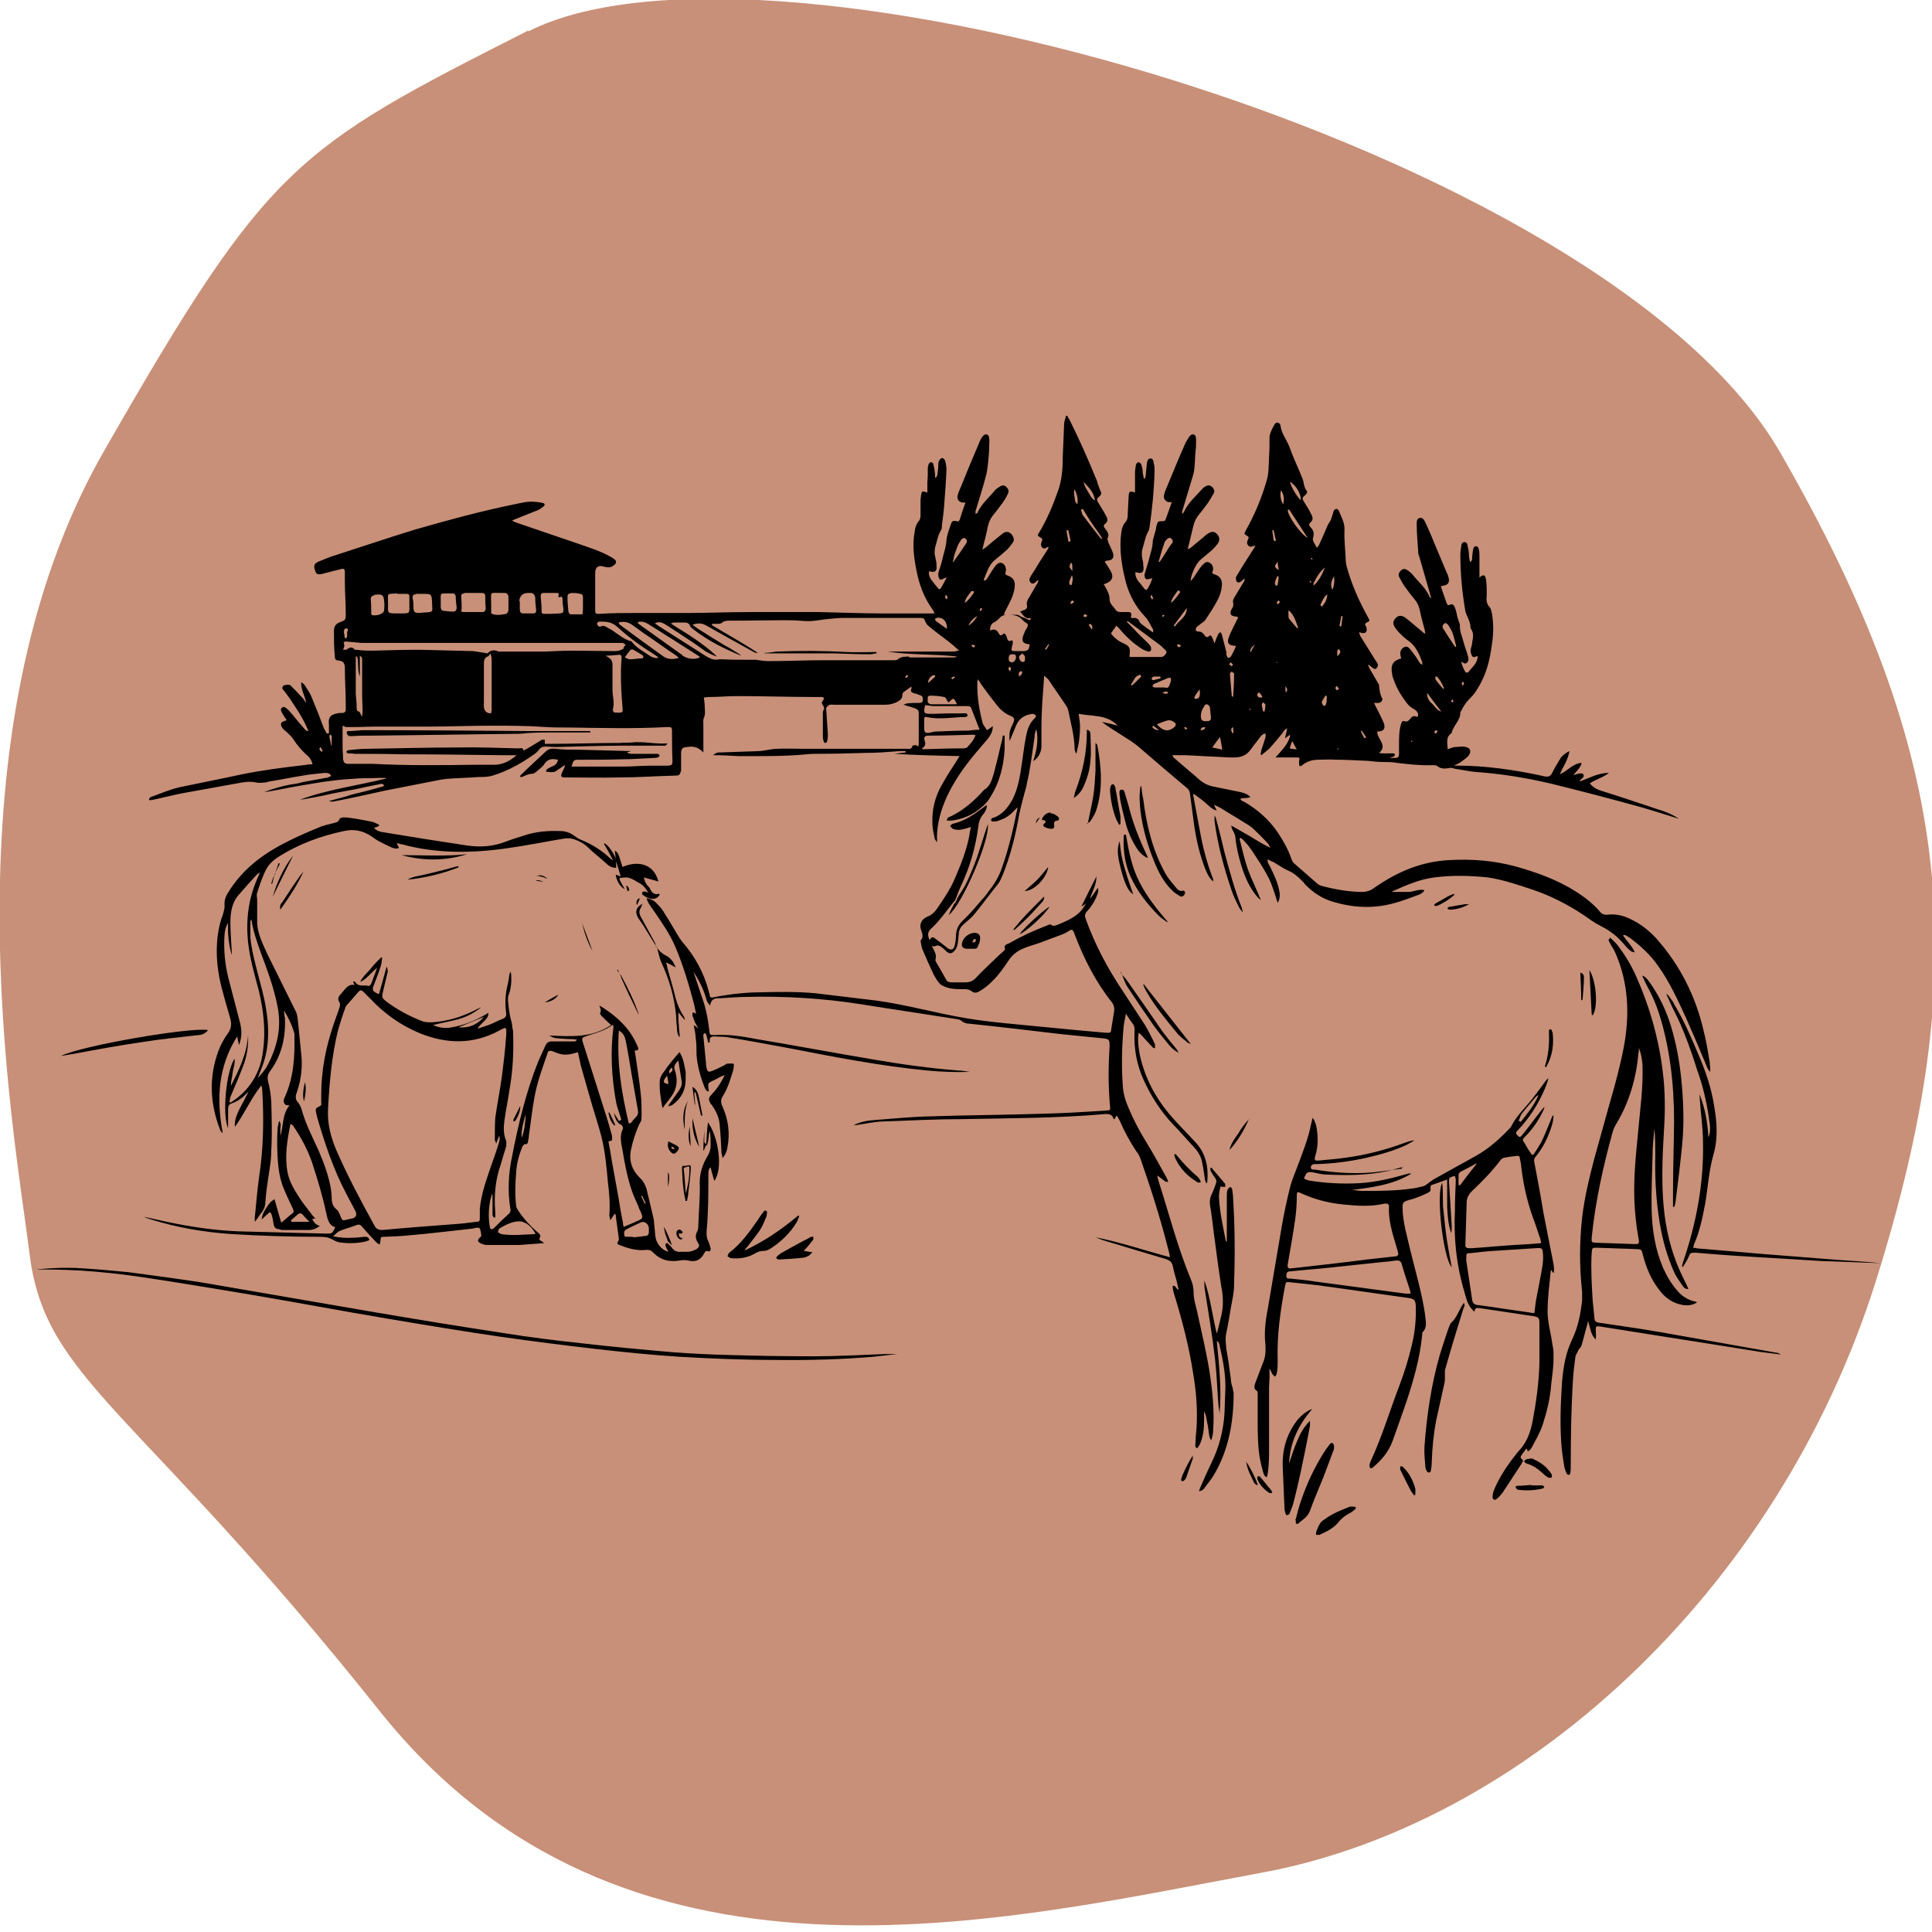 <?xml version="1.0" encoding="UTF-8"?>
<svg data-bbox="-0.088 -0.26 425.975 424.001" viewBox="0 0 425.2 425.2" xmlns="http://www.w3.org/2000/svg" data-type="color">
    <g>
        <path d="M116.3 6.9C169-19.9 353.1 32.4 391.8 99.6s42.6 113.8 21 182.5c-21.7 68.7-78.1 119.7-135.4 130.1-57.6 10.7-140.7 31.2-193.9-35.7-53.3-66.9-73.6-72.6-77-100.6-3.5-27.8-19.6-114.3 16.6-177 36.1-63 41.9-66.2 93.2-92.2z" fill="#c89078" data-color="1"/>
        <path d="M135.6 189.6v1.4q-1.2 0-2.1-.9c-1.4-1.3-2.9-2.4-4.2-3.7-1.1-1-2.4-1.6-3.8-1.9h-1c-4.3.7-8.6 1.6-13 2.2-7.7 1.1-15.5 1.2-23.1-.9-.3 0-.6-.1-.8-.2h-.3c.2.3.3.6.5 1-.5.3-1 .1-1.4 0-1-.4-1.9-.9-2.9-1.4-.6-.3-1.1-.7-1.7-1.1-1.9-1.3-3.9-1.7-6.1-1.2-5.2 1.1-10.1 2.9-14.6 5.8-1.2.8-2.2 1.8-2.8 3.2-.7 1.5-1.2 3-1.7 4.6-.2.5 0 1.1 0 1.6v5.2c.2 2.5 1.3 4.6 2.3 6.8 2 4.1 4.1 8.2 6.1 12.3.3.5.4 1.1.5 1.7.3 2.6.5 5.2.8 7.9.3 2.8 0 5.5-.9 8.2-.1.4-.3.7-.3 1.1s0 .7.3 1.1c.4.4.7 1 .9 1.5.9 3.4 2.5 6.4 3.9 9.5 1.1 2.6 2.1 5.3 2.6 8.1.1.7.2 1.4.2 2.1 0 1 .2 1.9 1.1 2.6.4.3.6.9.8 1.4.5 1.1.5 1.1 1.5.8.3 0 .6-.2 1-.2 1-.2 1.3-.9.7-1.9-.6-1.2-1.3-2.4-1.9-3.6-2.8-5.3-4.7-11-6.4-16.8 0-.3-.2-.6-.2-.9-.2-.9-.2-1.1.7-1.5.4-.2.5-.4.4-.8v-1.8c0-5.3 1-10.4 2.7-15.4.4-1.1.8-2.3 1.2-3.4.2-.6.4-1.1 0-1.7-.3-.5-.1-1 .2-1.4.5-.5.9-1.1 1.4-1.6s1.1-.8 1.8-.6c-.1-.3-.2-.6-.3-.8h.2c.1 0 .2 0 .3.2.8 1.1 2 .5 3 .8.1 0 .4-.3.5-.5.4-1.1.8-2.1 1.3-3.5-1.4 1.1-2.2 2.4-3.7 3.1.1-.4.5-.9 1-1.5.4-.4.8-.9 1.2-1.3.4-.5.8-1 1.2-1.4l1.2-1.2s.2 0 .2.1c-.1.6-.1 1.3-.3 1.8-.4 1.3-.9 2.6-1.4 3.9-.6 1.4-.5 1.7 1 2.3.6-2 1.1-4 1.7-6.1.3 1 .3 1 .1 1.7-.3 1.3-.6 2.5-.9 3.8-.3 1.2-.3 1.4.7 2.2 2.4 1.8 5 3.2 7.8 4.3.7.3 1.5.3 2.2.3 3.4-.2 6.7-1.2 9.8-2.8.4-.2.7-.4 1.1-.5-1.5 1.2-3.2 2.1-5 2.6s-3.7.8-5.6 1.3c1.4.6 2.7.8 4.1.5 2.4-.4 4.8-1.3 6.9-2.5.4-.2.7-.4 1.2-.7 0 .9-.5 1.4-1 1.9s-1 .9-1.4 1.6c.8-.3 1.6-.5 2.4-.8 1.1-.4 2.1-1 3.2-1.4.5-.2.8-.6.7-1.2-.3-2.2-.2-4.4.4-6.6.2-.8.2-1.7.5-2.6 0 .2.2.4.2.6.1 1.6 0 3.2-.6 4.7-.1.3-.1.7-.1 1.1.1 1 .2 2.1.4 3.1.1.8.4 1.5.5 2.2 0 .4.1.9.2 1.3.2 4.4 0 8.8-.8 13.2-.3 2.2-.8 4.4-1.1 6.7-.2 1.5-.2 3 .4 4.4.1.4 0 .9 0 1.2-.4 1.3-.8 2.6-1.2 4-1.2 3.4-1.5 6.9-1.2 10.5v1.2c-.6-.1-.6-.5-.6-.9v-3.5c0-.3 0-.6-.1-.9-.2.7-.4 1.3-.5 2-.3 1.8-.3 3.5 0 5.3q.15.9.9.3l.5-.5c.8-.8 1.7-1.7 2.5-2.4.5-.4.8-.8.6-1.5-.6-3.8-.4-7.6.4-11.4 1.4-7.2 3.1-14.3 5.8-21l1.5-3.3c.3-.7.7-1 1.5-1h4.9c.2 0 .4-.1.6-.4-.3 0-.6-.1-.8-.1-1.2 0-2.4-.1-3.7-.2-.5 0-1.1-.3-1.6-.6 4.6.2 9.3.6 13.6-2.3-.8-.7-1.4-1.3-2-1.9-.3-.3-.6-.6-.3-1.1.1-.3-.1-.8-.3-1.3.5.3.9.5 1.3.8 2.8 1.9 5.3 4.2 6.8 7.5.2.4.4.8.5 1.2 0 0-.2.4-.3.4-.8-.2-.4.4-.4.7.4 2.9.9 5.8 1.2 8.7.2 1.6.2 3.2.2 4.8s-.2 1.4-.5 2c-.8 1.8-1.4 3.6-1.8 5.5-.6 2.7.3 4.8 2.1 6.5.7.7 1 1.4 1.3 2.3l1.5 6.3c0 .2.1.3.1.5l.3 3.3c.1 1.7 1.3 3.3 2.9 3.7-.3-.5-.5-.9-.6-1.3-.1-.3-.1-.6.4-.6l.9.9c.5.8 1.2 1.1 2.1 1h1.7c.6-.1 1.2-.3 1.7-.6.6-.4.7-.8.3-1.4-.6-.9-.6-1.7-.1-2.6.2-.4.2-1 .2-1.5.1-3.1.4-6.1.3-9.2 0-2.2.7-4.1 1.8-5.9.4-.7.6-1.4.6-2.2 0-1.1 0-2.1-.2-3.2-.4 1.1-.1 2.4-.8 3.4.1-1.8.2-3.5.4-5.3 2.3 3.2 3.4 10.2 1.4 12.9-.3-1.1-.6-2-.8-3-.5.4-.5 1-.5 1.6 0 4.2 0 8.4-.4 12.6 0 .8 0 1.4.4 2.1.2.5.4 1.1.5 1.6 0 .4-.1.7-.5.6-.5-.2-.7 0-.9.4-.9 1.7-2.1 2-3.6 1.6-.5-.1-1.1-.1-1.7 0-2.3.4-4.3 0-6-1.8-.5-.5-1.1-.6-1.7-.5-2 .2-3.9-.4-5.7-1.1-.4-.2-.6-.3-.3-.7.1-.2.2-.4.2-.6-.2-1.8-.5-3.5-.7-5.3 0 0 0-.1-.2-.3-.3.4-.6.9-1 1.5 0-.5-.2-.8-.2-1.1.2-2.4 0-4.8-.3-7.2-.3-3.4-.6-6.7-1.4-10-.6-2.3-1.3-4.5-2-6.8-.9-3-1.7-6-2.6-9.1-.2-.9-.4-1.8-.6-2.8-.3 0-.7.2-1.2.3-1.2.3-2.4.3-3.5-.2-.4-.1-.7-.3-1.1-.4-.5-.1-.8 0-.9.5-1.1 3.2-2.3 6.4-2.9 9.8-.5 2.8-.8 5.6-1.2 8.3 0 .4-.1.9-.2 1.3 0 .4-.2.7-.7.6-.1 0-.5.4-.6.7-.7 1.8-1.2 3.6-1.3 5.5-.2 2.5-.3 4.9 0 7.4 0 .4.3.7.5 1.1 1.2 1.8 2.6 3.3 4.2 4.7.4.3.9.7.4 1.4 0 0 0 .3.2.4.3.2.6.3.8.6-1.8.1-3.6.3-5.4.4h-7.1c-.5 0-1.1-.2-1.5-.4-.7-.4-.6-.8 0-1.3.1-.1.3-.3.2-.5 0-.4-.1-.8-.2-1.1 0-.4-.3-.5-.6-.5-.4 0-.7.1-1.1.2-4.7.5-9.4 1.1-14.2 1.5-1.7.2-3.4.2-5.1.3-.9 0-.9 0-1 1 0 .2 0 .4-.2.7-.3-.2-.5-.3-.7-.5-1-1.1-2-2.1-3-3.3-.4-.5-.7-.7-1.3-.5-1.2.5-2.5.8-3.7 1.3-.5.2-.9.7-1.5 1.2 1.6.3 2.9.4 4.3.3.9 0 1.7-.1 2.6-.2.5 0 .9 0 1.1.7-.2.1-.4.2-.7.3-1.7.4-3.5.5-5.2.3-.8 0-1.6-.3-2.2-.7-.9-.5-1.8-.6-2.8-.6-6.5 0-12.9-.2-19.4-.6-6-.4-11.9-1.4-17.7-3.2-.5-.2-1.1-.3-1.6-.6 1.7.4 3.3.7 5 1.1 5.2 1.1 10.5 1.9 15.8 2.1 6.4.2 12.8.3 19.3.5 1.3 0 1.3 0 2-1.4-1.4-.4-1.7-1.7-2-3.1-.8-3.8-1.9-7.4-3.1-11.1-1-2.9-2.4-5.5-4.1-8-.1-.2-.3-.3-.5-.5 0 0-.2 0-.2.1-.7 3.5-1.3 7-.6 10.6.4 2 1.4 3.6 2.4 5.2.8 1.3 1.8 2.5 2.7 3.7.3.4.6.8 1 1.2-.3 0-.4 0-.7.1.4.7.8 1.3 1.7 1.5q-1.2.9-2.4.9h-6c-.2 0-.5-.2-.7-.2-.7 0-1-.5-1.1-1.2-.1-.6-.2-1.3-.4-1.9-.2-.7-.4-.7-.8-.3-.5.4-.9.8-1.4 1.3 0-1 .7-2.3 1.9-3.8.3-.3.7-.5.9-.7.5 1.8 1 3.4 1.5 5.2.9-.8 1.8-1.5 2.6-2.2.3-.3 0-.5 0-.8-.7-1.5-1.4-2.9-2-4.4-1.3-3-1.4-6.3-1.5-9.5 0-1.3 0-2.5.1-3.8 0-.5.2-1 .3-1.7.6.6.3 1.2.3 1.7v1.6c.7-2.2.4-4.8 2-6.7-.4-.1-.9 0-1-.3-.4-.4-.3-1 0-1.6 1.9-4.2 2.2-8.7 2.1-13.3v-.6c-.5-1.8-1.3-3.5-2.3-5.1 0 .5.1 1.1.2 1.6.2 4.3-.7 8.3-3.3 11.8-.5.7-.6 1.3-.4 2.2.4 1.5.6 3 .7 4.5.1 3.6.2 7.2 0 10.8 0 2.5-.6 5.1-.9 7.6-.2 1.2-.3 2.5-.4 3.7 0 .8-.3 1.5-.7 2.1-.5.6-.9 1.3-1.6 2.2 0-.6-.1-.9 0-1.2.3-2.8.5-5.7.9-8.5 1-6.5 1.1-12.9.7-19.4 0-.2 0-.4-.2-.9-2.3 2.9-3.7 6.2-5.8 9.1-.1-1.1.1-2.1 1.1-4.1.6-1.2 1.3-2.4 1.9-3.7l-.6.6c-.8.9-1.9 1.6-3 2-.7.2-.9.6-.9 1.3v4.2c-1.3-2.8-.5-12.3 1.4-15.3.2 1.2-.3 2.1-.4 3.1s-.4 1.9-.4 2.9c1.8-3.5 3.5-7 3.8-11.1.1 2.4-.3 4.8-1.2 7-.8 2.1-1.7 4.2-2.6 6.3-.2.4-.2.9-.3 1.3 0 0 .2.1.2.2.4-.3.9-.6 1.3-.9 3.4-2.6 5.4-6.2 5.9-10.6.6-4.4.1-8.7-.9-13-.6-2.4-1.3-4.7-1.8-7.1-1.3-6.1-1.1-12.1 1.5-17.9.1-.3.3-.6.5-1.2-.4.3-.6.4-.7.5-1.4 1.5-2.8 3.1-4.1 4.6-1.4 1.7-1.7 3.8-1.7 6 0 2.1.2 4.2.3 6.3v.8c-.7-2.4-.9-4.7-.8-7.1-.5.8-.7 1.5-.8 2.8-.2 3.2.1 6.4.9 9.5.8 3.2 1.7 6.4 2.5 9.6.4 1.6.5 3.2-.2 5-.2-.8-.3-1.4-.4-1.9-4.2 6.6-4.6 13.7-3.2 21.2h-.2c0-.2-.2-.3-.3-.5-2.3-5.8-2.6-11.7-.4-17.6.5-1.3 1.2-2.6 2-3.7.9-1.2.9-2.3.5-3.6-.8-2.9-1.7-5.7-2.3-8.6-.8-4.2-.9-8.5.3-12.7.1-.5.4-1 .5-1.5.2-.7.4-1.4.3-2.1 0-.9.2-1.6.7-2.4 3.2-5.3 7.8-8.7 13-11.3 2.3-1.2 4.7-2.2 7.1-3.2 1.1-.5 2.3-.7 3.4-1 .4-.1.9-.2 1.1-.8 0-.2.4-.3.7-.4.5 0 1.1 0 1.6.1 1.5.2 3.1.5 4.6.8.6.1 1.2.4 1.8.7v.3c-.3.1-.7.3-1.1.4.6.7 1.5.9 2.3 1 2.9.5 5.7.9 8.6 1.4 3.2.5 6.5 1 9.7 1.5 2.9.4 5.7.2 8.5-.9 1.3-.5 2.6-.9 3.9-1.3 2.6-.9 5.3-1.1 8-1q1.8 0 3.3 1.2c.4.3.7.5 1.2.7 2.5 1 4.7 2.4 6.7 4.3 0 0 .1 0 .4.2-.7-1.3-1.3-2.5-2-3.6 0 0 .2 0 .2-.1 1.5 1.1 2.2 2.9 3 4.5Zm-25.6 60c-.2.6-.5 1.2-.8 2.1-.1-.5-.3-.7-.3-.8 0-1.6 0-3.3.1-4.9.4-2.9 1-5.8 1.4-8.7.4-3.1.8-6.3 1-9.4.1-1.9.1-2-1.5-1.1-5.7 3.1-11.6 3-17.5.6q-6.15-2.55-10.8-7.5l-1.5-1.5c-.6-.6-.8-.6-1.4.1-.7.8-1.3 1.5-2 2.3-.3.3-.6.6-.7 1-.6 1.6-1.1 3.2-1.6 4.9-1.4 5.7-1.9 11.5-2.2 17.3-.2 3.3.6 6.2 1.8 9.1 2.5 5.7 5.4 11.2 8.4 16.6.4.8.9 1 1.8 1 5.3-.5 10.7-.9 16-1.3 1.5-.1 3.1-.3 4.6-.5.8 0 .8-.2.8-1V266c.3-2.8 1.1-5.4 2-8 .7-2.1 1.5-4.1 2.1-6.2.2-.7.5-1.4 0-2.1Zm26.4-3s.2 0 .3-.1c0-.3-.1-.6-.2-.9-.3-1-.7-1.9-.9-3-1-5.5-1.3-11-.6-16.5 0-.1 0-.3-.1-.6-1.7 1.3-3.6 1.8-5.5 2.4-1.4.5-1.5.4-1 1.9 1.8 5.7 3.6 11.3 5.4 17 .3 1.1.6 2.1.9 3.2v.9c0 .2-.5.2-.8.3.3 1.4.5 2.7.7 4 .5 2.8 1 5.5 1.5 8.3.3 1.9.6 3.7 1 5.6 0 .3 0 .5.2.9 1-.4 1.9-.8 2.8-1.2 1.4-.6 1.5-.7.9-2.1-.2-.4-.4-.8-.5-1.2-.5-1.1-1-2.2-1.4-3.3-1-2.9-1.6-6-2.1-9.1-.3-1.6-.7-3.1.1-4.7v-.2c0-.2-.2-.5-.3-.6-1.2-.5-1.4-1.6-1.7-2.7.4.6.7 1.2 1.1 1.8Zm-79.9-9.1c.9-1 1.8-1.9 2.4-3.1 2.1-4 3.1-8.2 2.2-12.8-.8-4.2-2.3-8.2-3.8-12.2-.7-2-1.4-4-1.8-6 0-.3-.1-.6-.2-1.1-.2.4-.2.6-.2.7v3.4c.3 2.8 1 5.4 1.7 8.1.6 2.4 1.3 4.7 1.7 7.2.7 4 .8 8-.4 11.9-.4 1.3-1 2.6-1.5 4Zm82 9.7h.3c.4-.5.8-1 1.2-1.4s.5-.8.4-1.4c-.5-2.7-.9-5.3-1.4-8-.4-2.5-.8-4.9-1.3-7.4-.2-.9-.5-1.6-1.5-2.2-.5 7.2.6 13.8 2.2 20.5Zm-20.6 24.5c-.7-1.7-2.3-2.9-3.6-2.9-1.5 0-2.9.7-4.3 1.5-.2.1-.4.6-.4.8s.5.4.7.5c2.5.4 5 .1 7.5 0Zm21.3.6c1 0 1.9-.2 2.9-.3.4 0 .7-.3.7-.8v-.8c0-1-.9-1.7-1.7-1.4-1.1.5-2.2 1-3.3 1.6-.5.3-.5.8-.4 1.2 0 .5.5.4.8.4h1.1Zm-75.1-3.7v.3h4c-.6-.6-1.1-1.1-1.5-1.6-.4-.4-.7-.3-1.1 0-.5.4-1 .9-1.5 1.3Zm36.8-42.5c2.2.2 4.1-.5 5.6-2.3-1.9.8-3.7 1.5-5.6 2.3m14.8 19.1c-.5 1.7-1 3.4-.9 5.2.7-1.7.8-3.4.9-5.2m25.6 18h-.2c.3.6.5 1.2.8 1.7 0 0 .1 0 .2-.1l-.8-1.7Z" fill="#000000" data-color="2"/>
        <path d="M308.4 256.9c-1 .3-1.9.6-2.9.8-4.5 1-9 1-13.6.8-1 0-2-.3-3-.5-.5 0-1-.2-1.4.3-.2.3-.4.7-.5 1.1.3.1.6.3 1 .4q5.55.9 11.1.6c3.7-.2 7.3-1.1 10.8-2.1.2 0 .4-.1.7 0-4.1 2.5-8.6 3-13.1 3.6.8 0 1.5.2 2.3.2 3.6 0 7.2 0 10.8-.5.9-.1 1.7-.3 2.5-.5.2 0 .5-.2.7-.3.7-.5 1.3-1 2-1.4 3-1.7 6-3.3 9-5 2.7-1.5 5.1-3.6 7.3-5.9.2-.2.4-.4.5-.6 1.1-2.3 3-4 4.5-5.9 1-1.3 2-2.6 3-4 .2-.3.4-.5.7-.7-.1.4-.3.9-.4 1.3-1.3 3.4-3.1 6.4-5.4 9.1-.4.4-.7.8-1.1 1.2q-.45.45 0 .9c.4.5.7.6 1.1 0 1.1-1.3 2.1-2.7 3.1-4 .6-.7 1.1-1.5 1.8-2.2 0 .3-.2.6-.3.9-1 2.1-2.3 4-3.9 5.6-.7.7-.7.7-.1 1.6.4.7.8 1.4 1.3 2.1.3.5.5.5.8 0 .6-.9 1.1-1.7 1.6-2.6.8-1.7 1.5-3.5 2.2-5.2 0-.2.2-.4.4-.6 0 1.5-.5 2.8-1 4.1-.7 1.8-1.6 3.4-2.8 4.9-.4.4-.6.9-.4 1.5.7 3.7 1.4 7.4 2 11.1.7 3.7 1.5 7.5 2.2 11.2.1.6.2 1.3 0 2-.2-.2-.4-.5-.5-.7 0 0-.1.1-.1.2-.3 3-.7 5.9-.7 8.9 0 2 .5 4.1.9 6.2.1.9.3 1.7.4 2.6v2.4c-.1 1.6-.3 3.2-.5 4.8-.2 3-.9 5.9-1.8 8.7-.6 1.9-1.6 3.6-2.5 5.3-.1.2-.3.4-.5.6s-.4.3-.5-.1c0-.4-.3-.2-.4 0-.3.4-.6.8-.8 1.1s-.4.6 0 .9c.4.2.3.6 0 .9v.1c-1.4 2.1-2.8 4.3-4.2 6.4-.4.5-.8 1-1.3 1.4s-1 .1-.9-.6c0-.5.2-1.1.4-1.6 1.2-2.8 2.9-5.3 4.8-7.7.1-.2.3-.3.4-.5 1.8-1.8 2.7-4.1 3.2-6.7.8-4.3 1.4-8.5 1.5-12.9v-8.8c0-1-.2-1.2-1.1-1.4l-12-1.8c-.5 0-1.1-.3-1.2.8-.9-.8-1.4-1.7-1.7-2.6-.6-2-1.2-4.1-1.6-6.1-.9-4.4-1.2-8.8-1-13.3 0-2.3.1-4.6.2-6.9 0-.3-.1-.7-.2-1-.4.1-.8.2-1.1.4-.2.1-.2.5-.2.8l.6 9.9c0 .5 0 1-.1 1.5-.7-1.9-.8-3.9-.9-5.8v-6c-1.3.5-2.3.8-3.4 1.2-.2 0-.3.5-.3.6.2.6-.1.9-.5 1.1-1 .5-2 .9-3.1 1.3-.3.1-.7.2-1.1.3-1.3.4-1.5.6-1.4 2 0 1.5.3 3 .6 4.5.9 3.9 1.9 7.8 2.9 11.7.6 2.5 1.2 5 1.5 7.6.1 1.1.4 2.3-.6 3.3-.1.1-.1.4-.1.6-.5 5.1-1.9 10-3.5 14.8-1 2.9-2 5.7-3 8.5-.9 2.5-2.5 4.3-4.4 5.9-.1.1-.4.2-.5.1-.1 0-.2-.4-.2-.5 0-.4.2-.8.3-1.1 2.5-5.4 4.2-11.1 6.3-16.6 1.1-2.9 2-5.8 2.7-8.8.6-2.4.9-4.8.9-7.3v-.9c0-1.9-.3-2.1-2.1-2.3-5.9-.8-11.8-1.7-17.8-2.5-2.6-.4-5.2-.6-7.8-.9-.9-.1-.9 0-1.1.9-1 5.4-1.8 10.8-1.6 16.4 0 .9 0 1.8-.2 2.7 0 .3-.2.5-.4.8l-.6-.6c-.2-.4-.3-.8-.6-1.2v2c0 .7-.1 1.4-.1 2.1v13.4c0 2.1 0 4.1-.4 6.2l-.2.2c-.4-.2-.6-.7-.7-1.1-.3-1-.5-1.9-.7-2.9-.5-2.8-.5-5.7-.5-8.5v-5.7c0-.3 0-.7-.2-.8-.8-.5-.5-1.2-.3-1.8.5-1.4 1.1-2.8 1.6-4.2.6-1.3.7-2.7.6-4.2-.3-2.6 0-5.2.5-7.7 1-6.1 2.1-12.2 3.1-18.3.5-2.9 1.1-5.7 1.8-8.5.4-1.7 1.2-3.4 1.8-5.1 1-2.7 2.1-5.4 2.7-8.2.1-.6.3-1.2.5-2.1.6.9.8 1.7.9 2.4.3 2 .3 4-.3 5.9-.3 1.1-.2 1.2.9 1.1 1.9-.2 3.8-.3 5.7-.6 4.5-.6 8.8-1.7 13.1-3.3.7-.2 1.3-.5 2.1-.5-.6.3-1.2.7-1.8 1-2.8 1.3-5.7 2.1-8.7 2.8-3.6.8-7.3 1.3-11 1.4h-.4c-.4 0-.9.2-.9.7 0 .6.5.5.8.5 4.9.8 9.8 1.1 14.8.4l4.5-.6Zm-24.3 22.2h.5c5.4-.6 10.8-1.2 16.2-1.9 2.1-.2 4.2-.5 6.3-.7.5 0 .7-.3.6-.8-.1-.4-.2-.7-.3-1.1-.9-3-1.9-6-1.7-9.2 0-.2-.2-.4-.4-.5h-.6c-3 .7-5.9.5-8.9.2-3.3-.3-6.4-1.1-9.5-2.5-.8-.4-.9-.3-.9.6q0 2.4-.3 4.8c-.5 3.5-1.1 6.9-1.7 10.3-.1.6.1.9.7.9Zm55.1-5.6c-.2-.6-.2-1-.4-1.4l-.9-2.7c-1.6-4.1-2.6-8.3-3.1-12.6 0-.6-.2-1.2-.3-1.8 0-.5-.3-.7-.7-.6-.9.1-1.8.2-2.7.4-.4 0-.8.4-1 .7-1.8 2.4-4 4.6-6.2 6.7-.6.6-1 1.3-1.1 2.1-.1 3.2-.2 6.5-.3 9.7 0 .6.3.7.8.7h.7c3.1-.2 6.1-.5 9.2-.7 1.9-.1 3.8-.2 5.9-.4Zm-1.5 15.4q.15-1.35.3-2.4c.3-1.8.7-3.5 1-5.3.3-1.7.7-3.3.6-5-.1-1.5-.1-1.6-1.6-1.5l-9.3.6c-1.7.1-3.4.3-5.1.5-.9 0-.9.1-.9 1.1v.5c.4 2.9.9 5.8 1.3 8.7.1.7.5 1 1.1 1.1 1 .1 2 .3 3 .4 3.1.5 6.3.9 9.5 1.4Zm-27.2-4.1c-.1-.5-.2-.8-.3-1.2-.6-1.8-1.2-3.6-1.7-5.4-.2-.7-.6-.8-1.2-.8-1.2.2-2.4.3-3.5.4-3.8.4-7.6.8-11.3 1.2-2.8.3-5.7.5-8.5.8-.7 0-.9.3-.9 1s.5.6.9.6c1.7.2 3.4.3 5.1.6 6.7.9 13.4 1.8 20.2 2.7h1.4Zm14.4-28.7h-.1c-1 .6-2 1.1-3 1.6-.4.2-.8.4-.8.9v2.2s.2 0 .3.1c1.2-1.6 2.4-3.2 3.7-4.8Zm9.4-9.4c.1 0 .2.1.4.2 1.4-1.8 2.9-3.5 3.9-5.9-.3.2-.4.2-.5.3-1 1.2-2.1 2.4-3.1 3.7-.4.5-.5 1.1-.8 1.7Z" fill="#000000" data-color="2"/>
        <path d="M240 197.7c.5-.7 1-1.4 1.6-2.3.2.5.1.8 0 1.2-.5 1.5-1.3 2.8-2.3 3.9-.6.6-.6 1.1-.3 1.9 2 5.5 4.7 10.6 7.9 15.4l5.1 7.8c.7 1.2 1.3 2.4 1.9 3.6.1.3.3.5.3.8v.7c-.2 0-.5-.1-.6-.3-.8-.8-1.6-1.7-2.3-2.5-.2-.2-.4-.4-.7-.6-.3 1.8 0 3.5.3 5.1 1.1 4.8 3.3 9 6.3 12.6 1.9 2.3 4 4.3 6 6.5 2.2 2.4 2.8 5.4 2.5 8.6 0 0 0 .1-.2.4-.1-.3-.2-.6-.3-.8-.2-1.2-.3-2.5-.6-3.7-.2-1.4-.9-2.5-1.8-3.5-1.6-1.7-3.1-3.5-4.7-5.1-2.6-2.8-4.7-6-6.3-9.5-1.6-3.4-2.3-7.1-2.1-11 0-.6 0-1.1-.4-1.6-.5-.6-.9-1.3-1.5-2.2-.2 1.1-.4 1.9-.5 2.8-.4 4.3-.5 8.6-.2 13 .1 1.8.6 3.4 1.3 5q1.65 3.9 3.9 7.5c1.6 2.6 3 5.2 4.5 7.9.1.2.2.5.3.8-.6.1-.9-.3-1.2-.5s-.6-.5-1.2-.9c.1.6.2 1 .3 1.3 2.3 7.2 4.2 14.6 7.1 21.6q.6 1.35.6 3c0 1.4.5 2.8.8 4.2.9 4.2 1.9 8.3 2.6 12.5.7 4.4 1.2 8.9.9 13.4 0 .8-.2 1.5-.4 2.3-.5-.6-.5-1.3-.6-2-.1-.8-.2-1.5-.4-2.3-.1-.7-.2-1.4-.6-2.1v2c0 1.8-.2 3.6-.9 5.2-.2.4-.6 1-.7.9-.5-.2-.3-.7-.3-1.1 0-1.6.3-3.1.3-4.7.1-3.6-.2-7.1-.8-10.6-.9-5.9-2.4-11.6-4.1-17.2-.2-.5-.3-1.1-.4-1.6v-.5c.7-.2.7.7 1.3.9-.2-.8-.3-1.5-.5-2.2-.3-1-.6-2.1-.8-3.1-.2-.9-.7-1.2-1.5-1.5-4.7-1.4-9.4-2.8-14-4.2l-1.5-.6c5.5 1.1 10.8 2.9 16.4 4.4-.1-.6-.2-1-.3-1.4-1.7-6.8-3.8-13.4-6.1-20-.2-.7-.6-1.4-1-1.9q-2.1-3.15-3.6-6.6c-.2-.4-.4-.8-.7-1.3-.2.3-.4.5-.5.8h-.2c-.3-1.1-1.1-1.2-2.1-1.1-10.4.9-20.8.9-31.3 1.1-5.6 0-11.3.3-16.9.5-2.1 0-4.2.5-6.3.8h-.6c1.5-.7 3-1 4.6-1.1 4-.3 7.9-.7 11.9-.8 8.5-.3 16.9-.3 25.4-.6 4.6-.1 9.2-.4 13.7-.7.8 0 .9-.1.8-.9-.4-4.3-.4-8.6-.1-13 0-1.8 0-1.8-1.6-2l-9-.9c-6.8-.8-13.5-1.6-20.2-2.3-.7 0-1.3-.2-1.9-.7-.4-.3-1-.3-1.5-.4-6.9-1.1-13.8-2.1-20.6-3.2-8.3-1.3-16.7-1.8-25.1-1.6-2 0-3.9.2-5.9.3h-.6c-.9.1-1.4.6-1.5 1.6-.5-.5-.8-1-.9-1.6-.6-2.1-1.6-4-2.8-5.9l1.8 5.4c.9 2.4 1.4 4.9 1.7 7.5.1 1.1.1 1.1 1.2 1.1 3.1-.2 6.2.3 9.3.9 8.4 1.4 16.8 3 25.2 4.4 6.3 1.1 12.7 2 19.1 2.5.9 0 1.7.2 2.6.3-3.1.1-6.3 0-9.4-.3-10.4-1-20.6-3-30.9-5-4.3-.8-8.6-1.6-12.9-2.3-1-.2-2-.1-3.1-.2-.7 0-1 .2-1 .9s0 .3-.3.5c-.2-.6-.3-1.3-.5-1.9 0-.1-.2-.2-.4-.2 0 0-.1.2-.2.3v.3c.2 2.1.4 4.1.6 6.2 0 .3 0 .5.1.8.2.9.4 1 1.2.7s1.6-.7 2.4-1.1c.3-.1.6-.4.9-.5.5 0 1-.1 1.4 0 .2 0 .1.9 0 1.3-.6 2-1.2 4.1-2.3 5.8-.5.8-.5 1.4-.1 2.3 1.3 2.9 1.7 5.9 1.1 9-.1.8-.4 1.6-1.1 2.4 0-.5-.1-.8-.2-1.1-.1-2.1-.2-4.1-.4-6.2-.1-1.5-.7-2.9-1.6-4.2-.1-.2-.2-.3-.4-.5-.5-.9-.5-1.3.2-2 1-1 1.8-2.2 2.5-3.5l.4-.8c-.4.2-.6.2-.8.3-.4.2-.7.4-1.1.6-.5.3-1.3.5-1.6.9s0 1.2 0 1.8c-.6 0-.7-.5-.9-.8-.9-2.3-1.6-4.7-1.8-7.2 0-1.3 0-2.6-.2-3.9 0-.9-.3-1.7-.4-2.7.3.2.6.4 1 .8-.3-.6-.5-1-.7-1.3-.2-.5-.4-1-.6-1.6 0-.2 0-.5.1-.7.2 0 .4.2.7.3-.2-.8-.3-1.6-.5-2.3-1.1-4.2-2.4-8.5-4.1-12.5-1.2-2.8-2.9-5.2-4.6-7.7-.6-.9-1.3-1.6-1.7-2.9 1 .1 1.8.6 2.4 1.3.6.6 1.2 1.3 1.6 2.1 1 1.5 1.9 3.1 2.8 4.6.3.5.6 1 1 1.5 2.8 3.2 4.8 6.8 5.9 11 0 .3.2.5.2.8 0 .5.3.6.8.5 1.4-.3 2.8-.5 4.2-.7 1.8-.2 3.7-.4 5.5-.4 4.3-.1 8.5-.2 12.8.2 4.4.5 8.9 1.1 13.3 1.6 6.7.9 13.2 2.8 19.9 3.9 2.9.5 5.7.8 8.6 1.1 5.2.5 10.3 1 15.5 1.5 2.2.2 4.5.4 6.7.6 1 0 1 0 1.1-1 .2-1.2.4-2.5.6-3.7.1-.7 0-1.3-.4-1.9-3.6-4.5-6.2-9.6-8.3-15.1 0-.2-.1-.3-.2-.5q-.3-.75-.9-.3c-.5.3-1 .6-1.5.8l-4.8 1.8c-1.3.5-2.7.8-4 1.4q-1.8.75-3 2.4c-1.3 2-2.7 3.9-4.5 5.5q-1.05.9-2.1 1.5c-.5.3-1.1.4-1.6 0-.6-.5-1.2-.5-1.9-.5-1.6 0-3.1 0-4.6-.8-.4-.2-.7-.5-.9-.8-.4-.5-.7-1.1-1-1.6-.9-1.9-1.7-3.7-2.5-5.6-.2-.6-.3-1.2-.4-1.9.9-.9.2-1.8 0-2.8-.2-1.1.5-2.1 1.6-2.5.8-.3 1.3-.8 1.8-1.4 1.6-2.3 3.2-4.6 4.3-7.3 1.3-3 2.5-6.1 3.1-9.4 0-.5.2-1 .3-1.6-.7.2-1.2.4-1.8.5-.7.2-1.5.2-2.2-.1-.2-.1-.4-.4-.6-.6.2-.2.4-.5.6-.5 2.7-.6 4.9-2.2 7-3.8.1-.1.3-.2.5-.3 0 .9-.4 1.5-.8 2-.7.8-1 1.8-1.1 2.8q-.9 6.9-3.9 13.2c-.3.7-.6 1.3-.8 2-.2.4-.3.8-.5 1.1l-.3.3c-1.6 2-3.1 4.2-5 5.9-.4.4-.6.9-.5 1.5q.3 1.2.9 2.4c.4.9 1 1.6.7 2.7v.4l2.4 4.2c.2.4.7.5 1.2.5h3.1c.7 0 1.3-.2 1.9-.7 1.7-1.8 3.5-3.5 5.3-5.2.4-.4.8-.7 1.1-1 .1-.1.3-.3.3-.4-.4-1 .5-1.1.9-1.3 2.6-1.5 5.4-2.8 8.3-3.9.4-.2.8-.4 1.2 0 0 .1.5 0 .7 0 1.3-.5 2.5-1 3.7-1.7 1.5-.9 2.6-2.1 3.3-3.8.2-.2.4-.5.5-.8Z" fill="#000000" data-color="2"/>
        <path d="M354.3 206.3c.5.5 1.1 1 1.6 1.6 1.7 2.2 3.1 4.5 4.2 7 2.9 6.5 4.9 13.4 5.8 20.6.6 4.5.6 9 .3 13.5-.3 4.9-.5 9.8-.2 14.7s1.2 9.7 3 14.3c.6 1.5 1.3 3 2 4.4.2.4.4.8.6 1.3-.7 0-1-.3-1.2-.6-.6-.9-1.3-1.8-1.8-2.8-1.9-4.1-3-8.5-3.6-13-.6-4.3-.8-8.7-.7-13.1 0-1.9 0-3.9-.2-5.8-.2 2-.4 4-.4 5.9-.1 4-.3 8-.2 12.1.1 4.3.8 8.6 2.5 12.6.8 1.8 1.8 3.5 3.1 5 1 1.2 2.2 2 3.7 2.4.2 0 .5.1.7.2-.8.6-2 .8-3.2.6-2.2-.4-3.9-1.6-5.2-3.4-1.7-2.2-2.8-4.8-3.5-7.5-.4-1.4-.2-1.3-1.5-1.4l-8.7-.3c-1 0-1 0-1.1 1.2-.2 3.4 0 6.7.2 10.1.1 1.4.3 2.8.4 4.1 0 .7.3 1 1 1.1 4.5.7 9.1 1.3 13.6 2.1 8.5 1.5 16.9 3 25.4 4.5.4 0 .7.2 1 .4-1.6-.2-3.2-.4-4.7-.6-11.1-1.8-22.2-3.5-33.4-5.3-.6-.1-1.3-.2-1.9-.3-.6 0-.7 0-.7.7s.1 1.4 0 2.2c-1.1-1-1.2-2.5-1.7-4.1-.1.6-.2 1-.3 1.3-.4 1.3-.7 2.7-1.1 4-.1.5-.6.8-.8 1.3s-.6 1-.6 1.5c-.2 1.5-.4 3.1-.5 4.6-.4 6.4-.5 12.7-.5 19.1 0 .6 0 1.1-.1 1.7 0 .2-.2.4-.4.4 0 0-.3-.1-.4-.3-.2-.5-.4-.9-.5-1.4-.3-1.8-.6-3.7-.7-5.5-.3-4.5-.1-9 .2-13.5.3-3.2.8-6.2 2.2-9.1 1.3-2.7 1.9-5.7 2.2-8.7v-1.8c-.6-5.4-.6-10.9 0-16.3.5-4.3 1.5-8.5 2.6-12.7 1.2-4.2 2.3-8.4 3.5-12.6 1.2-4.1 2.3-8.2 3.1-12.4 1.3-7 1-13.9-1.8-20.4-.3-.7-.7-1.4-1.1-2-.2-.4-.4-.7-.5-1.1 0 0 .2-.2.3-.2Zm6.4 24.3c0 .4 0 .8-.1 1.2-.5 5.5-2 10.7-4.8 15.4-.4.6-.7 1.3-.9 2-2.1 7.6-3.8 15.3-4.6 23.2 0 1-.1 1 .8 1.1 2.9.1 5.7.2 8.6.3h.5c.4 0 .5-.2.5-.5s0-.5-.1-.8q-.75-4.2-.9-8.4c-.2-5.3.4-10.5.9-15.8.4-4.4 1-8.8.9-13.3 0-1.5-.3-3-.8-4.4" fill="#000000" data-color="2"/>
        <path d="M268.8 260.6c-.4 1.1-.6 2.2-.5 3.3.2 3.2.9 6.2 1.5 9.3h.2v-10c0-.5 0-1 .2-1.4 0-.2.4-.4.6-.6.2.2.4.4.4.7.1.7.2 1.4.2 2.1.4 6.3.4 12.5.2 18.8 0 1.7-.4 3.3-.7 5-.3 1.8-.6 3.7-1 5.5-.3 1.2-.1 2.4 0 3.6.4 2.2.7 4.4 1 6.7 0 .6.2 1.3.4 1.9 0 .4.2.8.2 1.1 0 6.4-1.1 12.6-4.4 18.1-.6 1-1.4 1.9-2.1 2.9-.2.3-.6.5-1.1.6 0-.3.2-.6.3-.9.8-1.8 1.5-3.5 2.4-5.3 1.7-3.5 2.7-7.2 2.9-11.2.1-1.9.1-3.7.2-5.6 0-3.1-.6-6.1-1.3-9.1 0-.3-.2-.6-.3-.8 0 0-.1 0-.3-.2.5 5.4 1.1 10.7.6 16.1 0-.5-.1-1-.2-1.5-.3-3.6-.4-7.2-.8-10.7-.6-5.2-1.5-10.4-2.3-15.6 0-.5-.1-1 0-1.5 1.3 3.7 1.7 7.7 2.7 11.6 0-.2.2-.5.2-.7.3-1.1.5-2.2.8-3.3.5-2.1.4-4.2 0-6.3-.6-3.8-1.1-7.6-1.6-11.4-.3-2.2-.5-4.4-.9-6.6-.1-.8 0-1.5.3-2.2.4-.8.7-1.7 1-2.5.2-.5.1-.9-.2-1.3-.4-.5-.7-1.1-1-1.6v-.6c.2 0 .4 0 .4.2.9 1.1 1.9 2.2 2.8 3.3.1.2 0 .5.1.7h-.7c-.2 0-.3-.1-.5-.2Z" fill="#000000" data-color="2"/>
        <path d="M7.9 279.4c3.7-.4 7.5-.5 11.2-.2 3.1.2 6.2.5 9.3.8 5.2.7 10.5 1.4 15.7 2.2 12.4 2.1 24.8 4.3 37.2 6.4 9.9 1.7 19.7 3.3 29.6 4.8 5.6.9 11.2 1.6 16.8 2.2 6.8.8 13.5 1.4 20.3 2q6 .45 12 .6c6.3.2 12.7.3 19 .3 5.3 0 10.5-.3 15.8-.5h2.7c-1.8.2-3.5.4-5.3.6-7.2.6-14.4.8-21.6.7-7 0-14.1-.3-21.1-.7-6.1-.4-12.1-1-18.2-1.7-7-.8-14.1-1.7-21.1-2.7-8.3-1.2-16.7-2.6-25-4-10.1-1.7-20.2-3.6-30.2-5.3-7.2-1.2-14.4-2.4-21.6-3.5-8.2-1.3-16.5-2.1-24.8-2z" fill="#000000" data-color="2"/>
        <path d="M374.1 241c1.2 3 1.7 6.1 1.9 9.3.4-.9.4-1.9.3-2.9-.5-3.7-1.2-7.3-2.4-10.8-.6-1.6-1-3.2-1.6-4.8-1-2.9-2.1-5.8-3.5-8.6-.8-1.5-1.4-3-2.1-4.5.5.3.7.7 1 1.1s.6.8.8 1.3c2.1 3.5 3.7 7.2 5.3 11 1.6 3.7 2.9 7.5 3.5 11.6.6 3.5.8 7-.2 10.4-1 3.5-1.2 7.1-1.8 10.7-.6 3.1-1.2 6.2-2.5 9.1 0 .2-.1.4-.2.7.5 0 1 .2 1.5.2l14.1 1.2c5.5.4 11 .9 16.5 1.3 3.1.2 6.2.4 9.2.7-3.6-.1-7.2-.3-10.8-.4-2 0-4-.2-6-.3-4.3-.3-8.7-.5-13-.8-3.6-.2-7.3-.5-10.9-.8-1.2 0-1.2 0-1.6 1-.3.7-.8 1.4-1.2 2.1h-.2c0-.4.1-.7.2-1 2.9-8.5 4.6-17.3 4.4-26.4 0-3.2-.5-6.3-.7-9.4 0-.3 0-.6-.1-.9Z" fill="#000000" data-color="2"/>
        <path d="M368.2 265.5v-2c0-4.6.1-9.2.2-13.8.2-8.1-.4-16.2-2.5-24-.8-3-1.8-5.8-3.3-8.5-.4-.7-.7-1.5-1.2-2.5.7.2 1 .7 1.3 1 2.3 3.1 4 6.6 5.1 10.3s1.8 7.4 2.2 11.3c.5 4.9.7 9.8.2 14.8-.4 4-.9 8.1-1.4 12.1 0 .5-.2.9-.3 1.4h-.3Z" fill="#000000" data-color="2"/>
        <path d="M322.1 286.7c.4.5.2.8 0 1.2-1.2 3.9-2.4 7.7-3.5 11.6l-.6 2.1v1.4c0 .5 0 .9-.1 1.4l-1.8 8.1c-.6 3.1-.9 6.2-1 9.4 0 .6-.1 1.2-.2 1.8 0 .4-.6.5-.8.2s-.4-.7-.4-1.1c-.1-1.5-.3-2.9-.2-4.4.5-6.9 1.5-13.7 3.4-20.3.6-1.9 1.2-3.8 1.9-5.8.2-.4.3-.9.6-1.2 1-.9 1.5-2.2 2.1-3.3.2-.4.4-.7.7-1.1Z" fill="#000000" data-color="2"/>
        <path d="M288.7 310.2c-2.8 3.3-4.8 7.1-5 11.9.6-1.8 1.1-3.4 1.8-5 .6-1.5 1.4-3 2.8-4.4v1.1c-.6 3.3-1.3 6.7-2 10-.5 2.3-1 4.5-1.6 6.8-.2.9-.6 1.7-.9 2.5 0 .2-.4.3-.6.4 0 0-.3-.3-.3-.5-.1-.3-.2-.7-.2-1-.1-3.1-.3-6.2-.4-9.3-.1-3.4.7-6.5 2.6-9.3 1-1.5 2.2-2.6 3.8-3.3Z" fill="#000000" data-color="2"/>
        <path d="M376.3 233.9c-.4-2.4-.8-4.9-1.4-7.2-1.8-7.7-5.3-14.5-10.5-20.3-1.6-1.7-3.4-3.1-5.5-4.1-1.6-.8-3.3-1.2-5-1-.8.1-1.4-.1-1.9-.8-1.5-1.7-3.3-3.1-5.2-4.3-4.1-2.6-8.6-4.2-13.2-5.5-4.8-1.3-9.7-1.7-14.7-1.4-6.1.3-11.5 2.6-16.6 6.2-.7.5-1.3.7-2.2.8-3.1 0-6.1-.5-9.1-1.3-.5-.1-1-.4-1.4-.8l-4.8-4.2c-.3-.2-.4-.6-.6-1-.7-2.1-1.8-4-3-5.8-1.9-2.8-4.4-5-7.3-6.7-.3-.2-.8-.2-.9-.7.7-.3 1.5 0 2.2-.4-.8-.8-1.8-1-2.8-1.2-1.8-.4-3.6-.7-5.4-1.1-1-.2-1.9-.6-2.8-1.3-1.9-1.7-3.9-3.3-5.8-5-.1 0-.2-.3-.4-.6h2.8c3.3.2 6.5.3 9.8.5h1.1c1.5 0 2.7-.5 3.6-1.8.4-.6.9-1.2 1.3-1.7s.7-1 1.1-1.4c.2-.2.5-.3.8-.4 0 .3.1.6 0 .9-.3 1-.6 1.9-.9 2.8 0 .3-.1.6-.2.9 0 0 .2.1.2.2.6-.5 1.3-1 1.9-1.6.9-1 1.8-2.1 2.7-3.2.3-.4.5-.9 1.1-1.1-.2.8-.3 1.4-.5 2.2.4-.3.7-.5 1.1-.8v.4c-.4 1.4-1.3 2.5-2.2 3.5-.3.3-.5.6-1 1.1h4.6c.9 0 .7.1.6.8v.4c0 .2 0 .5.1.7.2 0 .4 0 .6-.2 1-.8 2.2-1.2 3.5-1.2s2.5-.1 3.8 0c2 0 4 .1 6 .2 1.4 0 2.8.3 4.3.3 1.1 0 2.2 0 3.3.2 2.6.3 5.1.6 7.7.5.3 0 .7 0 1 .1.9.8 1.9.7 2.9.5.3 0 .7 0 1.1.2 1.6.2 3.2.6 4.7.7 5.6.4 11.1 1.3 16.6 2.6q9.75 2.4 19.5 5.1c2.8.8 5.6 1.7 8.5 2.6-1.5-1-3-1.6-4.7-2.1-4.2-1.4-8.3-2.8-12.5-4.1-.9-.3-1.7-.7-2.4-1.6 1.3-.9 2.8-1.2 4.2-2.3-2.5 0-4.4 1.2-6.5 1.9.2-.4.5-.6.8-.9.1-.1.2-.4.1-.6s-.3-.3-.5-.3c-.6 0-1.1.2-1.7.4.6-.9 1.5-1.5 1.8-2.7-1.9.1-3 1.7-4.8 2.5.7-1.7 1.8-3.1 2.1-5.1q-1.5.75-2.1 1.8c-.6 1-1.2 2-1.7 3-.3.6-.7.9-1.4.8-.3 0-.6-.1-1-.2-6.1-1.3-12.3-2.2-18.5-2.2h-.7c.8-.4 1.3-.6 1.8-1s1-.7 1.4-1.2c.7-.9.4-1.7-.6-1.9-.7-.2-1.5 0-2.3 0-.5 0-1.1.3-1.7.5 0-1.3-.5-2.6.8-3.5 0 0 .1-.1.1-.2.4-1.6 1.9-2.6 1.9-4.4 0 0 0-.2.1-.2.5-1 1.1-2 1.9-2.8 1.1-1 1.8-2.2 2.5-3.5 1.5-2.8 2.1-5.8 2.5-8.9.3-2 .3-4.1 0-6.1-.1-.5-.2-1.2-.5-1.6-.8-.8-.8-1.7-.7-2.7 0-1 0-2-.1-3 0-.3-.1-.7-.2-1s-.3-.5-.7-.3c-.2 0-.3.2-.6.4v-4.6c0-.6 0-1.2-.2-1.8 0-.2-.3-.5-.6-.5-.1 0-.5.2-.5.4-.2.6-.2 1.3-.3 1.9 0 .4.1.9-.5 1.2 0-.5-.2-.9-.2-1.3 0-.7-.1-1.5-.3-2.2 0-.4-.2-.9-.7-.9s-.7.5-.7.9c-.1.6-.2 1.3-.2 1.9 0 4.2.4 8.3 1.1 12.4.1.6.5 1.2.7 1.8.2.4.3.9.4 1.3 0 .3 0 .7.2.9.6.9.4 1.9.2 2.9 0 .5-.2.9-.3 1.4-.1.6 0 1.1.3 1.6.4.5.8 0 1.2 0v.2c-.1 1.5-1.3 2.3-2.1 3.4h-.5c-.3-.3-.9-1.7-1-2.3h.2c.4.3.7.5 1.1.1s.3-.8.2-1.3c-.3-1.1-.7-2.1-1-3.2-.3-1.2-.9-2.4-.8-3.8 0-.2-.1-.4-.2-.6-.2-.6-.4-1.2-.5-1.8-.1-.5-.2-.9-.4-1.4s-.5-.9-1.1-.6c-.3.2-.6 0-.7-.3-.4-1.2-.9-2.5-1.3-3.8.3 0 .4-.1.5-.1 1.1-.1 1.5-.8 1.2-1.8-.1-.5-.3-.9-.5-1.3-.9-2.1-1.7-4.1-2.6-6.2-.6-1.5-1.2-2.9-1.9-4.4-.3-.6-.6-1.4-1.4-1.2-.7.2-.6 1-.6 1.7 0 1.8.2 3.6.3 5.4 0 .4 0 .8.2 1.2.8 2.8 1.6 5.5 2.4 8.3 0 .3.2.6.3 1.1-.3-.3-.4-.3-.4-.4-.8-1.9-2.4-3.2-3.6-4.7-.4-.5-.9-.9-1.4-1.2s-1-.2-1.4.3c-.4.4-.5.9-.2 1.4.3.6.7 1.3 1.1 1.9.7 1 1.5 2 2.3 3 .6.7.9 1.5 1.1 2.4.3 1.5.7 2.9 1.1 4.4 0 .2 0 .3.1.7-.3-.2-.6-.3-.7-.5-1-.8-2-1.7-3-2.5-.4-.3-.7-.6-1.1-.8-.7-.3-1.2-.2-1.7.3-.6.6-.7 1.2-.3 1.9.3.5.7 1 1.1 1.4.6.6 1.1 1.1 1.8 1.6 1.7 1.1 2.5 2.9 3.2 4.8 0 .2 0 .4.1.6-.3-.1-.6-.3-.7-.5-.4-.6-.7-1.2-1.2-1.8-.3-.5-.7-.9-1-1.3-.4-.4-.8-.5-1.3-.2s-.8.9-.7 1.5c0 .3.1.6.2.9-1.9.5-2.4 1.5-2 3.5 0 .4.2.8.3 1.1.7 2.1 1.9 4 3.3 5.7.4.4.9.7 1.4 1 .4.3.7.6.7 1.1 0 .3-.1.6-.4.4-.8-.3-1.1.2-1.5.7-.2.2-.5.4-.7.4-.9-.2-.9-.2-1.2.7-.4 1.4-.4 2.9-.4 4.4v2.1c0 .5-.2.8-.8.8h-1.2c.3-.2.6-.2.8-.3.1 0 .3-.3.3-.4s-.2-.3-.3-.3h-2.2c-.3 0-.5 0-1-.1 1.1-.9.9-1.8.3-2.8-.3-.6-.7-1.1-.7-1.9 1.5 0 1.9-.7 1.4-2-.4-.9-.8-1.7-1.2-2.5-.3-.6-.6-1.1-.9-1.8h1c.5 0 1-.6.8-1-.5-.9-.6-1.9-.7-2.9v-.1l-2.1-3.6c-.1-.2-.2-.5-.3-.8.2 0 .3.1.4.2.9.8 1.2.9 1.5.5.6-.7 0-1.2-.3-1.7-1.1-1.8-2.2-3.5-3.3-5.3-.1-.2-.2-.5-.3-.8.3 0 .4 0 .5.1 1 .2 1.4-.3 1.1-1.3 0-.1-.1-.2-.2-.3-.1-.3-.1-.5.3-.7.7-.3.7-.4.3-1.1-2-3.6-3.7-7.4-4.8-11.5 0-.3-.1-.5-.1-.8-.1-2.4-.4-4.8-.3-7.2 0-1.5-.7-2.6-1.2-3.9-.3-.7-.9-.6-1.2 0-.1.2-.1.5-.2.7-.1.4-.3.8-.4 1.2-.2.4-.5.8-.7 1.2-.6 1.4-1.2 2.8-1.8 4.1-.1.3-.3.5-.6.9-.3-.9-1.1-1.5-.8-2.3.3-1 0-1.7-.6-2.3-.3-.3-.4-.7 0-1 .7-.6.5-1.2.2-1.8-.5-1-1.1-2-1.7-2.9-.3-.5-.3-.8.2-1.2.4-.3.8-.8.4-1.2-.6-.8-.5-1.8-.9-2.7-.9-2.3-2-4.5-2.8-6.8-.6-1.6-1.8-3-2-4.8 0-.3-.4-.6-.7-.6s-.6.3-.7.6c-.3.5-.6 1.1-.8 1.7-.1.3-.2.6-.2.9 0 1.4 0 2.9-.1 4.3-.1 1.8 0 3.7-.6 5.5-1.1 3.8-2.6 7.3-4.5 10.7-.4.8-.5.8.4 1.3l.2.2c0 .6-.6 1-.2 1.7.5.8 1.1.2 1.7.2-.2.4-.4.7-.6 1-1.1 1.7-2.2 3.4-3.2 5.1-.2.3-.4.6-.5.9 0 .3 0 .7.2.9.2.3.6.2.9 0s.5-.5.8-.7c0 .4 0 .6-.2.8-.7 1.2-1.4 2.3-2.1 3.5-.2.3-.3.7-.2 1.1.1.5 0 .9-.3 1.3-.6 1.1-.3 1.6 1 1.7.1 0 .2 0 .4.2l-.9 1.8c-.4.9-.9 1.7-1.2 2.7-.4 1 0 1.6 1.1 1.7.1 0 .3 0 .5.1-.3.8-.6 1.4-1 2.1-.1.3-.5.5-.7.5-.1 0-.3-.4-.4-.7v-.6c-.3-1.3-.7-2.6-1-3.9 0-.2-.3-.4-.4-.5-.1.2-.3.3-.4.5-.3.6-.5 1.1-.8 2-.2-.6-.4-1-.5-1.3-.2-.3-.4-.7-.7-.3-.5.4-.7.2-1-.2s-.6-.8-1.2-.8q-1.05 0-.6-.9c.2-.3.5-.4.7-.6.4-.4 1-.6 1.3-1.1 1-1.5 2-3 2.8-4.6.4-.8.7-1.8.8-2.7.2-1.5-.4-2.4-1.9-2.8 0 0 0-.1-.2-.2 0-.2.1-.5.2-.7 0-.7-.2-1.2-.7-1.5-.6-.4-1-.2-1.5.3-.2.2-.5.5-.7.8-.5.7-.9 1.4-1.4 2.1-.2.3-.4.5-.7.8.2-1.7 1.2-3.8 2.2-4.7.8-.7 1.7-1.4 2.5-2.1.5-.5 1-1 1.4-1.6.4-.7.3-1.3-.2-1.9q-.75-.9-1.8-.3-.6.3-1.2.9c-1 .8-1.9 1.6-2.9 2.4l-.6.3c.4-1.7.8-3.4 1.2-5 .2-.9.5-1.6 1-2.3.8-1 1.6-2 2.3-3 .4-.6.8-1.3 1.2-2 .3-.5.1-.9-.2-1.3-.4-.4-.8-.6-1.3-.4-.3.2-.7.3-.9.6-1.4 1.6-3 2.9-4 4.9-.1.3-.3.5-.5.7-.1-.3 0-.5 0-.6.8-2.7 1.6-5.3 2.4-8 .3-1 .3-2 .4-3.1 0-.9.1-1.9.2-2.8 0-.8.1-1.6 0-2.3-.1-.8-.8-.9-1.3-.4-.4.5-.7 1.1-1 1.6-1.5 3.4-2.9 6.8-4.3 10.2-.2.4-.3.8-.4 1.2-.2.7.2 1.4.9 1.6h.8c-.5 1.4-.9 2.6-1.4 3.9 0 .2-.4.3-.6.3-.9 0-1.1 0-1.3.8-.1.3-.2.7-.2 1l-.6 2.1c0 .2-.1.3-.1.5 0 1.5-.6 2.9-.9 4.3l-.9 3c0 .3 0 .8.3 1 .1.2.6 0 .9 0 .2 0 .3-.2.5-.2-.2.9-.6 1.6-1 2.3-.2.4-.5.4-.8 0-.4-.5-.8-1.1-1.3-1.6-.4-.6-.7-1.2-.6-2 1.5.5 2 0 1.7-1.6v-.4c-.1-.6-.3-1.3-.3-1.9 0-.4 0-.9.2-1.4.4-1.3.6-2.7 1.3-3.8.1-.2.1-.5.2-.8.6-4.1 1-8.2 1.1-12.4 0-.6 0-1.1-.2-1.7 0-.5-.2-1-.7-1-.6 0-.7.6-.8 1.1-.1.7-.1 1.4-.2 2.1 0 .4-.1.8-.2 1.2h-.3c0-.4-.1-.8-.2-1.2q0-.9-.3-1.8c0-.3-.4-.5-.7-.6-.1 0-.5.4-.5.6-.1.6-.2 1.2-.2 1.8v4.3c-1.2-.4-1.3-.3-1.4.8-.1 1.3-.1 2.6-.2 3.9 0 .7 0 1.3-.6 1.9-.3.4-.6 1-.7 1.5-.2 1.1-.3 2.2-.3 3.4 0 2.8.5 5.6 1.2 8.3q1.2 4.35 4.2 7.5c.8.8 1.2 1.9 1.8 2.9v.6c-.8-.5-1.4-1-2.1-1.5-.4-.3-.8-.5-1-1.1-.1-.3-.5-.5-.8-.6h-1c.2-1.2.1-1.3-.8-1.3h-1.2c-.4 0-1 0-1.3-.4-.5-.8-1.4-1.4-1.4-2.4s-.4-1.7-.8-2.5c-.2-.3-.3-.6-.5-.8 2.1-.7 2.4-1.7 1.2-3.5-.3-.5-.6-1-1-1.5.2 0 .3-.2.3-.2 1.5 0 2-.7 1.4-2.1-.3-.7-.6-1.3-.9-2 0-.2-.2-.6-.2-.7.6-1 0-1.6-.5-2.3-.3-.3-.4-.7 0-1 .7-.5.6-1.2.2-1.8-.5-1-1.1-1.9-1.7-2.9-.3-.5-.4-.8.1-1.2.7-.6.7-.8.3-1.6-.2-.4-.3-.9-.5-1.3-.1-.4-.2-.8-.4-1.2-1.8-4.4-3.7-8.7-5.8-12.9-.2-.3-.4-.6-.5-.9h-.3c-.1.6-.4 1.2-.4 1.8-.1 2.4-.2 4.8-.3 7.3 0 2.6-.2 5.2-1.1 7.6-1.1 3.1-2.4 6.2-4.1 9-.4.6-.4.7.3 1.1.4.2.5.4.3.8s-.3.9 0 1.3c.4.5.8.3 1.2 0h.3c-.1.3-.2.5-.4.8-1 1.5-2 3.1-2.9 4.6-.3.4-.6.9-.8 1.3s-.2.7.1 1.1c.3.3.7.3 1 0 .2-.2.5-.4.7-.6 0 .3 0 .6-.2.8-.7 1.1-1.3 2.3-2 3.4-.2.4-.4.8-.3 1.3.2.6-.1 1-.7 1.2-.2 0-.4.2-.8.3.7.7 1.1 1.7 2.2 1.4l.2.2-.3.3c-.6-.3-1.3-.6-1.9-.8-.3-.2-.6-.4-1-.4h-2.8c.2-.4.3-.8.5-1.1.5-1 1-1.9 1.4-2.9.2-.6.4-1.2.5-1.9.2-1.5-.2-2.3-1.7-2.8q-.45-.15-.3-.6c0-.2.1-.3.1-.5 0-.6-.2-1.2-.7-1.5s-1-.1-1.3.2c-.4.4-.7.8-1 1.3-.4.6-.8 1.3-1.2 1.9-.1.2-.3.3-.5.4l-.2-.2c.7-1.6 1.1-3.3 2.5-4.4.9-.7 1.7-1.4 2.6-2.2.5-.5.9-1 1.3-1.6.4-.5.2-1.1-.1-1.6-.6-.8-1.3-1-2.1-.4-1.3 1-2.6 2.1-3.9 3.2-.2.1-.4.2-.6.4.4-1.8.9-3.4 1.2-5.1.2-.9.5-1.6 1-2.3.8-1 1.6-2 2.3-3 .4-.6.8-1.2 1.1-1.9.3-.5.2-1-.2-1.4-.4-.5-.9-.6-1.4-.3s-1 .6-1.4 1.1c-1.3 1.6-2.9 2.9-3.7 4.8l-.4.2v-.6c.8-2.7 1.7-5.4 2.4-8.2.2-.9.3-1.9.4-2.8.1-1.1.2-2.1.2-3.2 0-.6.1-1.3 0-1.9-.1-.9-.8-1.1-1.4-.4-.4.5-.7 1.1-.9 1.7-1.3 3-2.5 5.9-3.7 8.9-.3.8-.7 1.5-.9 2.3-.3.9.2 1.6 1.1 1.7h.6c-.5 1.3-.9 2.6-1.3 3.8-.1.3-.3.4-.7.3-.7-.2-1 0-1.2.6-.4 1.2-.9 2.4-1 3.7-.1 1.6-.7 3-1 4.5-.2.9-.6 1.8-.8 2.7 0 .3 0 .8.2 1.1.2.4.6.3 1 0 .1 0 .3-.1.7-.3-.5 1-.9 1.7-1.3 2.4-.2.3-.4.4-.7 0-.5-.6-1-1.2-1.5-1.9-.3-.5-.6-1.1-.4-1.8 1.3.4 1.8 0 1.6-1.4v-.4c-.1-.7-.3-1.4-.4-2 0-.4 0-.9.1-1.4.4-1.3.6-2.7 1.3-3.8.2-.3.2-.7.2-1.1.2-1.5.4-2.9.5-4.4.2-2.6.4-5.2.5-7.8 0-.7-.1-1.4-.3-2 0-.2-.4-.6-.6-.6-.3 0-.6.3-.7.6-.2.3-.2.7-.2 1 0 .7-.1 1.4-.2 2.1 0 .2-.2.4-.3.6h-.2c0-.5 0-.9-.1-1.4 0-.6-.2-1.1-.3-1.6 0-.2-.4-.4-.5-.4s-.4.2-.5.4c-.1.3-.2.7-.2 1 0 1 0 2.1-.1 3.1v2.2c-1.2-.4-1.2-.4-1.4.7 0 .3-.1.6-.1.9v3.4c0 .4-.1 1-.4 1.3-.6.7-.8 1.5-.9 2.4-.5 2.6-.2 5.3.3 7.9.6 3.4 1.7 6.5 3.7 9.2l.4.8h-11.3c-4.7 0-9.3-.2-14-.3h-15.8c-4.4 0-8.8.2-13.2.2h-11.3c-2.8 0-5.6 0-8.3.2-.5 0-.8 0-.8-.7v-8.3c0-1.3.7-1.8 1.9-1.4.8.2 1.5.3 2.2-.3.6-.4.7-1 0-1.4-.2-.2-.4-.3-.6-.4-2.4-1.4-4.9-2.1-7.4-3-4.3-1.5-8.6-2.9-12.9-4.4-.4-.1-.8-.3-1.5-.6.5-.3.8-.4 1.1-.5l4.5-1.8c.5-.2.9-.5 1.4-.9.3-.3.2-.6-.2-.7q-1.35-.3-2.7-.3c-1.1 0-2.1.3-3.2.5-7.4 1.5-14.8 3.5-22.1 5.6-5.9 1.8-11.8 3.8-17.7 5.7-1.3.4-2.5.9-3.7 1.4-.9.4-1.1.9-.8 1.8.3 1 .5 1.1 1.6.9.8-.2 1.5-.4 2.3-.6.7-.2 1.4-.3 2-.5.5-.1.7.1.7.6v1.9c0 2.5.2 5 .2 7.5 0 1.2-.1 1.3-1.2 1.7-.9.3-1.4.9-1.4 1.9 0 1.9 0 3.7.2 5.6 0 .8.2.9 1 1q1.2.15 1.2 1.5c0 2.7.2 5.4.2 8v1.3c0 .4-.2.6-.6.7-.4 0-.9 0-1.3.1-1.5.3-2 .9-1.8 2.5v1.6c0 .6-.1.2-.2.3h-.3c-.2-.4-.4-.8-.6-1.1-.9-2.4-1.8-4.7-2.8-7.1-.4-.9-1-1.7-1.5-2.5-.1-.2-.4-.3-.7-.6-.1 1.7.8 2.9 1.1 4.6-.5-.6-.7-1.1-1.1-1.4-.8-.9-1.6-1.7-2.4-2.5-.2-.2-1.4-.1-1.6.2-.4.5 0 .8.3 1.1.4.6.9 1.2 1.3 1.8.9 1.4 1.9 2.8 2.7 4.3.5.9.9 1.8 1.3 2.7-.4 0-.6-.2-.8-.4-.9-1-1.8-2.1-2.7-3.2-.4-.4-.7-.9-1.1-1.2s-.8-.8-1.3-.3c-.4.4 0 .9.2 1.3.3.5.6 1 .9 1.4-.5.2-1 .3-1.2.6-.2.6.2 1.1.6 1.5.2.2.4.3.6.5.5.5 1 .9 1.4 1.5.9 1.4 2 2.7 3.3 3.8.5.5.8 1 1 1.8-.7 0-1.4.1-2 .2-4.5.5-9 1.1-13.5 2-4.6 1-9.3 1.9-14 2.9-2 .5-3.9 1.3-5.8 2-.3 0-.5.3-.7.5 0 0 0 .2.1.3.4 0 .8-.1 1.3-.2 1.9-.4 3.8-.9 5.8-1.3 4.4-.8 8.9-1.6 13.3-2.4 1.1-.2 2.1-.2 3.1 0 .7.2 1.4 0 2 0 .3 0 .6-.2.8-.2 2.5-.4 4.9-.9 7.4-1.3 1.6-.3 3.2-.4 4.8-.6.6 0 1.2 0 1.5.7-.2 0-.5.2-.7.3-1.6.3-3.3.6-4.9.9-.8.1-1.5.4-2.3.5-2.4.3-4.6 1-6.9 1.8 1.3-.1 2.5-.4 3.7-.6 3-.6 6-1.1 9.1-1.6 2.2-.3 4.5-.6 6.7-.7 2-.2 3.9-.1 5.9-.2h.9c.2 0 .5 0 .7.1-6.4 1.6-12.9 2.4-19.1 4.7 1.7-.2 3.4-.6 5.1-.9 1.3-.3 2.6-.6 3.8-.8 1.7-.3 3.4-.6 5.1-1 1.3-.3 2.6-.5 3.9-.8h.2c.2.1.3.2.5.3-.1.1-.3.3-.4.3-1.8.5-3.5 1-5.3 1.4-.8.2-1.7.4-2.5.7-1.3.4-2.7.7-4 1.1.5.2 1 .1 1.5 0 3.6-.7 7.2-1.5 10.8-2.3 3.6-.7 7.1-1.4 10.7-2.1 1-.2 2-.4 3-.5 2.3-.2 4.6-.2 6.9-.4 1.1 0 2.3 0 3.4-.4 3.2-1 6.2-2.7 9-4.7.4-.3.7-.6 1-1 .4-.5.8-.6 1.4-.6.7 0 1.5.1 2.2.1 4.8-.1 9.7-.3 14.5-.3h9c.3 0 .7.2 1.1-.5-2.8.2-5.3-.5-7.9-.2-.9.1-1.7 0-2.6.1-5.2 0-10.4.2-15.6.2h-.9v-.9h-.6s-.2 0-.2.1l-2.8 1.7c-.4.2-.7.4-1.1.6 0-.8-.7-.5-1.1-.5-4.5-.1-8.9-.3-13.4-.2-6.8 0-13.6.2-20.4.3-1.2 0-2.4.2-3.7.3-.1 0-.3.2-.4.4.1 0 .2.3.4.3.5 0 1 0 1.5.1 3.4 0 6.8 0 10.2.1 7.4 0 14.8.1 22.2.2h3.2c-1.5 1.3-3.2 2.2-5.2 2.1h-3.7c-7.6.1-15.1.2-22.7-.2h-5.3c-.9 0-1.2-.2-1.3-1.2 0-.9-.1-1.7-.1-2.6v-4.6c.3.1.6.3.8.3h1.9c1.5 0 2.9-.1 4.4-.1h11.8c4.6 0 9.2-.2 13.9-.2 4 0 7.9 0 11.9.3 1.7.1 3.3.1 5 .1 7.2.1 14.5.3 21.7-.1 1 0 1.1 0 1.1 1 0 2.1 0 4.2.1 6.2 0 1.1 0 1.2-1 1.3h-3.8c-2 0-4 .2-6 .2h-11.4c.4-1.4.4-1.5 1.6-1.5 3.1 0 6.3 0 9.4-.1 2.4 0 4.7-.2 7.1-.3.3 0 .7 0 1-.2.1 0 .2-.2.3-.4-.1 0-.2-.2-.4-.3H139c-.3 0-.6-.1-.9-.2v-.2c.3 0 .5-.1.8-.2-3.9-.1-7.8-.2-11.6-.3-1.7 0-3.4 0-5-.2-1-.1-1.6 0-2.3.7-1.8 1.7-3.7 3.4-5.5 5.2v.3h.4c.7-.3 1.4-.7 2.2-.7.4 0 .8-.3 1.1-.6.6-.5 1.3-1 1.7-1.7.8-1.1 1.8-1 2.9-.8-.1.5-.3 1.1-1.1 1.4-.4.2-1.7.7-1.5 1.1 0 .3.4.1.7.2s.6 0 1 0 2-1.4 2.5-1.5c-.4 1.4-1.6 2.6-.3 2.7h.4c4 0 7.9.1 11.9 0 4 0 8.1-.3 12.1-.4 1 0 1.1-.1 1.4-1.1v-3.9c0-.6.2-1.1.7-1.2 1.2-.2 2.4-.4 3.5.5.2.1.4.3.7.6v-5.9c0-.6-.1-1.2.1-1.7.4-.8.2-1.6.2-2.4 0-.7-.1-1.4-.2-2.1.4 0 .8-.1 1.2-.1 2 0 4.1-.2 6.1-.2 5.8 0 11.5.2 17.3.2h1.3c.5 0 .7.3.3.8-.3.4-.3.6 0 1 .2.2.2.5.3.8.2 0 .4-.1.5-.3.4-.6.9-.7 1.5-.6h11.4c1 0 1.9-.2 2.8-.7.7-.4 1-.8 1-1.5 0-.2.1-.5.3-.6.5-.4 1.1-.8 1.7-1.2v.4c-.3.7 0 .9.6 1.1.4 0 .9.3 1.3.4.6.2.6.6.6 1.1s-.4.6-.8.6c-.9 0-1.7 0-2.6.1-.2 0-.5.2-.9.3 1 .3 1.8.5 2.6.8.5.2.8.4.8 1v6.2c0 2-.2.8-.7.9-.2 0-.6 0-.7.2-.2.8-.8.6-1.3.6h-22.2c-2.1 0-4.2-.1-6.2 0-1.3 0-2.6.4-3.9.5l-8.7.3c-.7 0-.7 0-1.6.6 1.9 0 3.7.1 5.4.2 5.1 0 10.2.1 15.3-.4 1-.1 2-.1 2.9-.1 3.3 0 6.6-.1 9.9-.2 2.6 0 5.1-.2 7.7-.4h1.2v.3c-.8.1-1.6.2-2.5.3 4.8.3 9.5.4 14.4.5-.3.5-.5.8-.7 1.1-1.1 1.7-2.2 3.4-3.2 5.2q-2.25 3.9-2.1 8.4c0 1.2.3 2.3.5 3.4 0 .2.3.5.5.9 0-.5.1-.7 0-.9 0-3.3.9-6.3 2.2-9.2 1.6-3.4 3.7-6.4 6.1-9.3.9-1.1 1.9-2.2 2.9-3.4.6-.8 1.1-1.6 1.1-2.8-.5.4-.8.6-1.3.9-.4-.7-.9-1.2-1-1.8-.7-2.8-1.2-5.7-1.1-8.6 0-.2 0-.4.1-.8.4.5.6.9.8 1.2 1.1 1.5 2.2 3 3.4 4.5.8 1 1.7 1.8 2.9 2.3 1 .4 1.1.8.6 1.8-.1.3-.3.6-.4.9-.4.9-.4 1.9-.3 2.9.2-.4.3-.8.5-1.2.4-.9.7-1.8 1.1-2.6.7-1.4 2-2 3.4-2.2.2 0 .5.1.7.3s0 .5-.2.7c-1.2 1.1-1.6 2.5-1.9 4-.4 2-.6 3.9-.9 5.9-.4 2.7-.8 5.4-2 7.8-1 1.9-2.3 3.5-4.3 4.2-.1 0-.3 0-.3.1-.1.1-.2.3-.2.4s.2.3.4.3c.4 0 .9 0 1.3-.2 1.2-.4 2.3-1 3.2-2l.9-.9v.3c-.9 4.4-1.9 8.8-3.4 13-.6 1.8-1.6 3.5-2.8 5-.5.7-1 1.4-1.6 2-1.3 1.5-2.6 3.1-4 4.4-1 .9-1.6 1.9-1.7 3.3q0 1.2-.3 2.4c-.2.9-.8 1.1-1.5.6-1-.8-2-1.6-3-2.3-.2-.1-.5-.2-.6 0-.2.1-.4.4-.5.7 0 .8.8 1.4 1.4 1.1s1 0 1.4.3.7.6 1 .9c.7.6 1.2.5 1.8-.2.3-.3.5-.8.6-1.2.2-.8.2-1.6.3-2.4 0-1 .5-1.7 1.2-2.3.8-.7 1.7-1.4 2.4-2.3 1.7-2.1 3.3-4.3 5-6.4.5-.6.8-1.4 1.1-2.1 1.7-4.2 2.8-8.7 3.6-13.2.3-1.5.7-3 1.1-4.5.2-.8.5-1.6.6-2.4.8-3.4 1.2-6.9 1.7-10.3 0-.3 0-.5.1-.8 0-.2.1-.4.3-.8.5 2.6 0 4.8-.7 7 1.1-.7 1.7-1.8 1.8-3.1V160c0-1.9.1-3.7.2-5.6.1-1.8.3-3.7.4-5.7.4.4.7.6.9.8 1.3 2 2.7 3.9 4 5.9.3.4.4.9.5 1.4.5 2.5 1.2 5 1.3 7.7 0 .4 0 .8.4 1.4.2-1.1.5-2 .6-3s.2-2 .2-3c0-.9-.2-1.8-.3-2.8 3 .6 6.2.1 8.6 2.6-1.2-.3-2.3-.6-3.5-.8 1.5 1.1 3.1 2.1 4.7 3.1 1.1.7 2.2 1.4 3.2 2.2 3.6 3.1 7.2 6.2 10.9 9.3.4.3.5.7.6 1.2.3 2.3.6 4.6.9 6.8.5 3.5 1.3 6.9 2.6 10.1.4.9.8 1.7 1.6 2.4 0-.4 0-.7-.2-1-1.2-3.2-2.1-6.6-2.7-10-.5-2.7-1-5.3-1.5-8 0 0 0-.1.1-.3.8.6 1.7 1.2 2.5 1.9s1.5 1.5 2.6 1.8c-.2-.4-.4-.7-.6-1.3l1.4.7c1.7 1.1 3.5 2.1 5.2 3.2.6.4 1.3.7 1.8 1.2 1.2 1.1 2.3 2.2 3.4 3.4.3.3.4.7.6 1-1.6-.8-3-1.6-4.4-2.5l-4.2-2.4c0 .6.3 1 .5 1.4s.4.9.4 1.3c.2 2.1.7 4.1 1.3 6.1.8 2.6 1.9 5.1 3.7 7.1.2.2.4.3.6.5-.9-2.3-2-4.4-2.8-6.6s-1.3-4.6-1.9-6.9c0 0 .2-.1.3-.2 1.4 1.2 2.4 2.7 3.4 4.3 1 1.5 2 3.1 2.8 4.7.8 1.7 1.3 3.5 1.9 5.3.6-1 .5-2 .3-2.9-.4-1.8-1.2-3.5-2-5.1-.2-.4-.6-.8-.5-1.6.5.3.9.5 1.4.7 1 .6 2 1.3 3.1 1.8 1.2.5 2.1 1.3 3 2.2s.4.4.6.7c1.8 1.9 3.9 3.3 6.4 4 4.4 1.3 8.8 1.5 13.2.3 1.9-.5 3.7-1.2 5.6-1.9.4-.2.9-.4 1.2-1-1.3-.3-2.4.4-3.6.4h-3.5s0-.2.2-.2c2.9-1.3 5.9-2.6 9.1-3 3.9-.5 7.8-.4 11.7 0 3.4.5 6.6 1.6 9.9 2.7 3.9 1.3 7.6 3.2 11.1 5.5 1.3.9 2.5 1.8 3.9 2.5 2 1 3.7 2.3 5.2 4.1.4.5.9 1 1.4 1.4.2.2.5.2.9.3-.7-1.6-1.8-2.4-2.6-3.8h.5c.3.2.7.4 1 .6 2.4 1.8 4.6 3.8 6.3 6.3 2.5 3.5 4.3 7.5 6.1 11.4 1.5 3.4 3 6.9 4.4 10.3.2.5.4 1.1.9 1.5 0-.7 0-1.1-.1-1.6ZM321.9 150c0 .1.3.2.3.3 0 .2-.1.3-.3.7-.1-.4-.2-.5-.2-.6s.2-.3.2-.4m-5.9 11.5-.4-.4.4-.4s.3.1.4.2c-.1.2-.3.4-.4.6m3.6-6.9c-.1 0-.2-.2-.2-.4 0 0 .2-.1.3-.3 0 .2.2.3.2.4l-.2.2Zm-1.5-17.5s.4.2.6.4c.3.5.7 1.1.9 1.6.4 1 .6 2.1.9 3.2 0 0-.1 0-.2.1-.1-.1-.2-.2-.3-.4-.7-1.1-1.5-2.2-2.2-3.4-.2-.2-.4-.6-.3-.8 0-.3.4-.6.6-.7m-2.2 11.8h.3c.4.2 1.5 2 1.6 2.7h-.2c-.6-.7-1.2-1.4-1.7-2.1zm-1.8 3.6c1.1 1.5 2.1 2.8 3.1 4.1-.9-.2-1.3-1-1.9-1.6s-1.3-1.2-1.2-2.5m-3.5 10.5s.2 0 .2.1v.2s-.2 0-.2-.1zm-10.9-2.2 1 1.5c-.1 0-.2.1-.4.2-.3-.5-.6-1-.8-1.6 0 0 .1 0 .2-.1m-5.2 4.1-.2-.2s.1-.1.2 0c0 0 0 .1.1.2 0 0 0 .1-.1.2Zm.7-29.3h.3c-.1.7-.2 1.5-.3 2.2 0 0-.1.1-.2.1l-.2-.2c.1-.7.3-1.4.4-2.2Zm-.9 7.7c0-.2.2-.3.4-.5 0 .2.3.5.3.6 0 .3-.3.6-.5.9h-.2zm-.1 7.7c.2.2.3.3.5.6-.2.1-.3.3-.4.3-.2 0-.3-.2-.4-.4 0-.2.1-.3.2-.5Zm-.6-24.2c.1 1 .1 2-.4 3-.4-1-.3-1.8.4-3m-1.7 27.9c0 .3-.3.8-.6.6-.2-.1-.4-.6-.4-.8.2-.5.5-.9.8-1.4 0 0 .2 0 .3.1 0 .5 0 1-.1 1.5m-.8-21.3s-.2.1-.3 0c0 0-.2-.2-.2-.3.4-.8.7-1.7 1.5-2.3 0 1-.4 1.8-1 2.5Zm-1.9-5.2c.6-1.3 1.3-2.4 2.4-3.3-.6 1.5-1.3 2.9-2.5 4v-.8Zm-5.4 36.6c.2-.6.3-1 .6-1.7.4.7.6 1.2 1 1.8-.6 0-1-.1-1.6-.2Zm1.7-26.5c-.6-.7-1.1-1.3-1.7-2 0-.1-.2-.2-.2-.3 0-.5-.1-1.1 0-1.7 1.2 1 1.6 2.5 2.1 3.9 0 0-.2 0-.2.1m3.2-15.5s.1.2.2.3h-.3s-.1-.2-.1-.3zm-.3 5.1s.2.1.3.2c-.1 0-.3.2-.3.1 0 0-.1-.2-.2-.3 0 0 .1-.1.2-.1Zm-2.1-17.8c-.9-.8-2.2-3-2.4-4.1 1.4.9 2.4 2.6 2.4 4.1m-2.7 2c.1 0 .2.2.3.3l3.9 6c-1.5-.8-4.4-4.8-4.4-6.2h.2Zm-.6 39.1c.3.3.4.7.1 1.1-.1 0-.2-.1-.2-.2v-1h.2Zm-2-5.2s0-.2-.1-.3h.2v.2h-.2Zm.9-38.1c.7.9.8 2 .5 3.1-.6-1-.7-2-.5-3.1m-.7 25.1c0-.1-.3-.3-.2-.3 0-.2.2-.4.4-.6 0 .1.2.2.3.4-.2.2-.3.4-.5.5m0-4.4c0 .1-.1.2-.2.3 0 0-.3 0-.3-.1 0-.2-.2-.4-.1-.6.1-.5.3-.9.5-1.4.1 0 .2 0 .3.1 0 .6-.1 1.2-.2 1.7m.2-3.1c-1-.8-1-.8-.2-1.9 0 .8.2 1.3.2 1.9m-1.1-8.8c.2.7.3 1.5.5 2.2 0 0-.1.2-.2.2s-.2-.1-.3-.2c-.1-.7-.2-1.5-.3-2.2zm-2.2 37.9c.1.2.4.4.4.5 0 .5-.1 1-.2 1.5h-.3c-.1-.5-.3-1.1-.3-1.6 0-.2.3-.3.4-.5Zm-1.1-2.3.5.5c.1.2.2.4.3.5 0 .1 0 .2-.1.2h-.6c-.2-.1-.4-.3-.4-.5 0-.3.2-.5.4-.7Zm-.8-10.5c-.3.6-.7 1.2-1 1.8-.2-.9.5-1.3 1-1.8m-1.2 14.3.2-.2v.3s-.1 0-.2.1c0 0-.1-.2 0-.3Zm-3.8 5.2c-.2-.4-.4-.8 0-1.2h.2c0 .4 0 .8.1 1.2zm.4-13.2v.4c0 1.6-.1 3.2-.2 4.8h-.3c-.1-1.6-.3-3.2-.4-4.7v-.4c.1-.2.3-.3.4-.4 0 0 .3.2.3.3Zm-.8-2.4.6.6c-.1 0-.3.3-.3.3-.2 0-.4-.3-.6-.4 0-.1.2-.2.3-.4Zm-2.3 16.5c.2 1.1.4 1.9.5 2.8-.7-.2-1.4-.3-2.2-.5.5-.7 1-1.4 1.7-2.3m-3.4-6.9c.3-.6 1.1-.2 1.2.5s.1 1.4.2 2c0 .5 0 .8-.6.9-1 .1-1.5 0-1.6-.8-.1-1 .3-1.9.8-2.6m.2 4.8c-.2.5-.6.6-1.1.6.2-.7.6-.7 1.1-.6m-2.4-6.8c.3-.5.7-1 1.1-1.6.2 1.4 0 2-.7 2.1h-.4v-.4ZM70.8 165.5c-.2-.2-.4-.4-.5-.6 0 0 0-.2.2-.5.3.4.4.6.5.8 0 0-.1.2-.2.3m2.2-1.4h-.1c-.1-.7-.3-1.3-.4-2 0-.2.1-.3.2-.5.1.2.3.3.3.5v2.1Zm142.1-28.5c-.5.8-1.1 1.6-2 2.1.5-.9 1.1-1.7 2-2.1m-.4 6.5-.4.4c-.2 0-.4-.3-.5-.4 0 0 .2-.3.2-.2.2 0 .4.1.8.3Zm-.4-12c0 .1.1.4 0 .4-.6.8-1.1 1.6-2 2.2.2-1.1.9-1.8 1.5-2.6h.4Zm-4.4-7.4c.2-.8.5-1.6.8-2.4.2-.6.6-1.1.9-1.6.1-.2.6-.3.7-.3.3.2.7.6.4 1.1-.9 1.4-1.9 2.8-2.9 4.2h-.1c0-.3.2-.6.2-.9Zm-1.7 8.2c.2.3.3.4.3.5 0 .2 0 .3-.1.5-.1-.1-.3-.2-.4-.4 0-.1 0-.3.2-.6m-2.1 5.1c1.4-.3 2.4.8 2.3 2.4-.8-.6-1.6-1.1-2.4-1.7-.1-.1-.2-.3-.2-.5 0 0 .2-.2.4-.2Zm-80.5-5.5c.7 0 1.4 0 2.1.2.4 0 .6.3.6.7v2c0 .6 0 1.2-.1 1.8h-2.7c-.1 0-.4-.4-.4-.6-.1-1.1-.2-2.1-.2-3.2 0-.6.2-.8.7-.8Zm-6 0h2.7c.9 0 .7.1.6.6 0 .3 0 .5.3.3.5-.2.6.1.6.5 0 .7.1 1.4.2 2.1 0 .8 0 .9-.8 1-.6 0-1.3.1-1.9.1h-1.5c-.3 0-.6-.1-.6-.5 0-1.1-.1-2.2-.2-3.4 0-.5.2-.7.6-.7m-5.3 1.9c0-1.2.7-1.9 1.9-1.9h.5q1 0 1.1 1.1c0 .9.1 1.8.2 2.7 0 .5-.2.7-.6.7h-2.2c-.6 0-.8-.3-.8-.9v-1.8Zm-6.2 1.7V133c0-3-.5-2.5 2.3-2.5h.7c.5 0 .7.3.8.8v3c0 .3-.3.7-.5.8-1 .2-2.1.4-3.1 0 0-.1-.2 0-.2-.2v-.9Zm-5.9-3.6h3.8c.6 0 .8.2.8.8 0 .8 0 1.6.1 2.5 0 .5-.2.9-.7.9h-3.9c-1.3 0-.6-.3-.7-.8 0-.9 0-1.7-.1-2.6 0-.5.2-.7.7-.7Zm-3.3.1h.7c.4 0 .7.3.7.7 0 .8.1 1.6.2 2.4 0 .5-.2.9-.7.9-.8 0-1.6-.1-2.4-.2-.2 0-.3-.4-.4-.6v-1.3c0-2.1-.3-1.9 1.8-1.9Zm-7.4.1H93c2 0 2 0 2.1 2.1 0 1.8.5 1.9-1.7 2-.4 0-.9.1-1.3.1-.8 0-1-.2-1.1-1 0-.8 0-1.5-.2-2.3 0-.6.2-.8.7-.8Zm-4.1 0h2c.7 0 .7.2.7.8v2.5c0 .9-.2.9-1 1h-1.5c-2.5 0-2.2 0-2.2-2.2 0-2.5-.4-2 2.1-2.2Zm-5 .2c1.9-.2 2.1 0 2.2 2.1v.1c0 .5 0 1.3-.2 1.6-.6.6-1.5.8-2.4.7-.1 0-.3-.2-.3-.3 0-1.1 0-2.1-.1-3.2 0-.6.3-.8.8-.9Zm-6.7 8.6v-.3c0-.4 0-.9.5-.9.6 0 .3.6.2.9v.8c0 .2-.2.4-.3.6-.1-.2-.3-.4-.3-.6v-.5Zm4 18.3c-.4-.5-.3-1.2-1-1.3-.1 0-.2-.4-.2-.7 0-1-.1-2-.2-3v-8.3h.3c.4 1.4 0 3 .6 4.4v-4.6c.6.4.5.8.5 1.1v7.8c0 1 .1 2 .1 3 0 .5 0 1.1-.2 1.6Zm28.4-1.2v.4c-1.5 0-1.7-1.1-1.6-2.3v-8.8c0-.6.2-1.2.8-1.4.3-.1.4-.4.7-.7 0 .4.2.8.2 1.1v11.7Zm28.6.2c-.5.1-1 0-1.5 0-.2 0-.4-.5-.3-.8.4-1.4-.1-2.8-.1-4.1V147c0-1.6 0-1.8-1.5-2.7 1 0 2-.1 3-.2.4 0 .5.2.5.7-.3 3.6-.1 7.3.2 10.9 0 .4.2 1-.3 1.1m.6-14.1c-.6.4-1.2.6-1.9.6-3.1 0-6.2-.1-9.3-.1-2 0-4.1.1-6.1.2h-10.3c-.8-.4-1.6-.4-2.3.3-.1.1-.4.1-.6 0-.9-.1-1.8-.3-2.6-.4l-11.8-.3c-3.4 0-6.8.1-10.2.2-1.2 0-2.4 0-3.7-.2h-.4c-.6-.8-1.2-.5-1.9 0h-.7c.2-.5.4-.9.2-1.3-.2-.5.2-.5.6-.5l3.3.3H137c.2 0 .5.3.7.4-.2.2-.3.5-.5.6Zm4 2.2c-.9 0-1.8.2-2.7.2-.4 0-.7-.3-1.1-.4.4-.6.8-1.1 1.2-1.6.1-.2.6-.2.7-.1.7.4 1.4.8 2 1.2.1 0 .2.3.2.4s-.2.3-.3.3m3.4-.1c-.7.1-1.3-.2-1.9-.6-1.3-.9-2.7-1.6-3.7-2.9 0-.1-.2-.2-.3-.2-1.9-.5-3.3-2.1-5-2.9-.5-.3-1-.7-1.6-.3h-.4c-.2-.2-.4-.4-.4-.7 0-.1.3-.4.5-.4 1.4 0 2.7 0 4 1.2 2.5 2.3 5.3 4.3 8.2 6.1.2.2.5.3.7.5v.3Zm1.2-.4c-3.2-2.3-6.4-4.6-9.6-7 0 0 0-.2-.2-.4 1.2-.3 2.1-.1 3 .5.8.6 1.7 1.2 2.5 1.8 2.4 1.6 4.7 3.3 7.1 4.9.2.1.4.3.7.6-1.4.4-2.5.3-3.5-.4m4.3-.2-8.4-6c-.5-.3-.9-.7-1.4-1v-.3c.8-.2 1.5 0 2.2.4 3.8 2.4 7.5 4.7 11.2 7.1.1 0 .2.2.2.3-1.1.5-2.7.4-3.9-.5Zm49.2 5s-.1 0-.2-.1c.1-.2.2-.4.4-.6l.3.3c-.2.2-.3.3-.5.4m.6-4.7c-.8 0-1.7 0-2.4.6-.2.2-.5.2-.8.2h-15.4c-4.1 0-8.2.2-12.4.2-.9 0-1.8-.2-2.7-.3h-1.8c-1.9 0-3.8 0-5.6-.1h-.6c-1.2.3-2.1-.2-3.1-.8-3.4-2.2-6.8-4.3-10.2-6.5-.3-.2-.5-.4-.9-.6.9-.5 1.6-.2 2.3.2 1.9 1.2 3.7 2.4 5.5 3.6 1.1.7 2.2 1.5 3.3 2.3.8.5 1.7.9 2.6 1.2-1.5-1.5-3.2-2.7-4.9-3.9s-3.5-2.2-5.3-3.4c.3 0 .5-.2.7-.2h2c.7 0 1.3 0 1.6.8.1.3.5.5.7.7 3.2 2.5 6.8 4.3 10.5 5.8-.4-.5-1.1-.7-1.6-1.1-.6-.4-1.3-.8-1.9-1.1-.6-.4-1.2-.7-1.8-1.1s-1.2-.7-1.8-1.1-1.2-.8-1.9-1.2c-.6-.4-1.2-.8-1.7-1.2 1.1-.4 2.1-.4 3.1.2 3.5 2 7 3.9 10.4 5.8.3.2.6.2.9.2-3.3-2.2-6.8-4.1-10.1-6.1v-.3h1c.3 0 .7 0 1-.1.7-.7 1.6-.6 2.4-.6 3.9 0 7.7-.1 11.5-.1s3.5.2 5.3.2c1.6 0 3.2-.4 4.7-.5 1-.1 2-.2 2.9-.2h17.2c.5 0 .7.1.9.7q.3.75.9 1.2c1.3 1.1 2.6 2 4 3.1.8.6 1.6 1.3 2.6 2.2-.6 0-.8.2-1.1.2h-14.7c5.1.8 10.2.5 15.4 1.1-.2 0-.4.2-.6.2h-9.9Zm4.3 8.7s.4-.1.5-.1q1.5 0 3 .3c.2 0 .4.3.5.5.4.8.4.8 1 .2.5-.5.7-.5 1.3.9h-5.7c-.3 0-.7-.3-.7-.5-.1-.3 0-.7 0-1.1Zm-.1-2.7c.1-1.1.5-1.6 1.2-1.9.1 0 .3 0 .4.1 0 .2 0 .3-.2.4-.4.4-.8.8-1.5 1.3Zm5.2-1.3c.2-.1.3-.3.5-.3 0 0 .2.1.3.2-.2.1-.4.3-.6.4l-.3-.3Zm3.6 15.2c-.2.2-.5.2-.8.3-3 0-6 .1-9 .2 0 0-.1 0-.3-.2.7-.4.9-.9.6-1.7-.2-.8 0-1 .6-1.1 3.3 0 6.6-.1 9.9-.2.2 0 .4 0 .7.1-.4 1.1-1.1 1.9-1.8 2.6Zm-.1-3.6c-2.3 0-4.6.1-6.9.2-.5 0-1 .2-1.6.3-.7 0-.9 0-1-.8v-2.2c0-.3 0-.6.5-.5 2.7.6 5.5.1 8.2 0h.5c.1 0 .2-.2.4-.3-.1-.2-.2-.4-.3-.5h-1c-2 0-4 0-6 .1h-.7c-1.7 0-1.8-.1-1.4-1.9.6 0 1.3.2 1.9.2h7.1c1 0 1 0 1.4 1.1.5 1.3 1 2.6 1.6 4.1-.9 0-1.7.1-2.5.2Zm2.9-26.3-.2-.2c0-.2.2-.4.3-.5 0 0 .2.1.3.2-.2.2-.3.4-.4.5m6.5 13.3c-.1-.2-.2-.3-.4-.6.1-.2.2-.4.3-.5.1.1.3.3.3.4 0 .2-.1.4-.2.7m.2-2.1c-.4 0-.5-.3-.5-.7 0-.8.2-1 .8-1 .4 0 .8 0 .8.6 0 .7-.5 1.2-1 1.2Zm1.8 3.2c-.2-.7-.1-1 .4-1.2 0 0 .2 0 .2.1.2.5-.2.7-.6 1.1m.8-3.2c-.4 0-.9-.6-.8-1.2 0-.2.4-.4.7-.7.3.3.6.6.6.8-.1.4.2 1-.5 1.1m.3-2.4h-2.2c-.6 0-.7-.2-.5-.9 0-.3.2-.6.2-.9 0-.4 0-.7-.4-.5-.5.2-.7 0-.9-.6 0-.2-.1-.4-.2-.6-.2-.3-.4-.6-.7-.2-.4.4-.7.2-.9-.2-.4-.8-1-1.1-1.9-.6 0-1 .2-1.4.8-1.8.5-.2.9-.6 1.3-1 .4-.5.9-.6 1.5-.7 1.3 0 2.6 0 3.6 1.2.3.4 1 .6 1.1 1s-.4.9-.6 1.4c-.1.2-.2.5-.3.7-.6 1.5-.2 2.1 1.3 2.2-.1 1.1-.3 1.4-1.2 1.5m4.8-.3s-.2-.1-.2-.2c.2-.3.5-.7.7-1 0 0 .1 0 .2.1-.2.3-.4.7-.6 1Zm5.4-19.1c.4-.1.3.3.4.6v1.2c-.3-.5-.6-.7-.6-1 0-.2.1-.7.3-.7Zm-.5-4.9c-.1-.8-.3-1.5-.4-2.3h.4c.2.7.3 1.4.5 2.2 0 0 0 .3-.2.3 0 0-.3 0-.3-.1Zm.4 9.7c-.1-.1-.2-.4-.2-.5.1-.5.3-.9.6-1.6.4.9 0 1.5 0 2.1 0 0-.4.1-.4 0m.3 4.3s-.2-.2-.2-.3c0-.2.2-.4.4-.6l.4.4c-.2.2-.4.3-.6.4Zm1.4-22c-.7-.4-.6-1-.7-1.5 0-.5-.3-1.1 0-1.8.6 1.2.8 2.2.6 3.4Zm3.9-.8c-.9-.4-1.2-1.3-1.6-1.9-.4-.7-.9-1.4-1-2.2 1.1 1.2 2.3 2.2 2.5 4.2Zm-2.2 25.6c-.2 0-.3-.1-.5-.2.1-.2.2-.3.4-.5.2.2.4.3.5.4-.1.1-.2.3-.4.3m1.4 2.8c-.2-.4-.5-.7-.7-1.1 0 0 .2-.1.3-.2.5.2.6.7.4 1.3m1.8-20.3c-1.3-1.6-2.5-3.2-3.7-4.8-.3-.3-.3-.8-.5-1.3.1 0 .2-.2.4-.2.7 1.1 1.3 2.2 2.1 3.3.7 1.1 1.6 2.1 2.2 3.3-.2 0-.4-.1-.5-.3m17.4 24.2c-.2-.1-.3-.3-.5-.5 0 0 .2-.2.3-.2.2 0 .4.2.7.3-.3.2-.4.3-.5.3Zm1.5 18.1-.4-.4.2-.2c.2 0 .3.2.5.3zm.2-26.8c0 2.1-1.8 2.7-2.6 4.1 0 0-.2-.2-.3-.2 1-1.3 1.9-2.6 2.9-3.9m-1.6-3.8c0 .1.2.4.1.4-.6.8-1.2 1.7-2 2.3.2-1.1.9-1.8 1.5-2.7h.3Zm-3.4-10.4c.1-.4.4-.7.7-1 .2-.2.6-.3.7-.2.3.2.7.6.4 1.1-.1.2-.3.3-.4.5-.7 1-1.3 2.1-2 3.1-.1.2-.3.4-.4.6 0 0-.1 0-.2-.1.4-1.3.7-2.6 1.2-3.9Zm.1 15.9c-.2.1-.3.2-.4.3 0-.1-.2-.2-.1-.3 0 0 .1-.2.2-.2 0 0 .2.1.3.2m-2.8-3.6c0-.2-.2-.3-.3-.5 0-.1.1-.3.3-.5.1.4.2.6.3.8l-.3.3Zm-2.4 17.1c-.7.6-1.3 1.3-2 1.9l-.2-.2.9-1.5c.2-.3.6-.5 1-.7 0 0 .2 0 .3.2v.2Zm-2.5-4.5v-.4c.2-1.4 0-1.9-1.3-2.5-1-.4-1.9-1.1-2.6-1.9 0 0-.1-.2-.2-.3.4-.6.8-1.1 1.2-1.7l.6.6c1.5 1.8 3.1 3.3 5 4.5.4.3.9.4 1.4.6.2 0 .5 0 .6-.3.1-.2 0-.5 0-.7-.2-.4-.5-.7-.8-1-1-1-2-1.9-2.9-2.9-.5-.5-1-1.1-1.6-1.6l.2-.2c2.2 1.6 4.4 3.3 6.6 4.9.6.4 1.1.9 1.6 1.4.4.3.4.7.1 1-.2.3-.6.6-.9.6h-6.9Zm5.9 2.1v-.1zm-.7 2.3h1.6v.4c-.5.1-1.1.3-1.6.4-.1 0-.3-.2-.4-.3.1-.2.2-.4.4-.4Zm0 1.7c1.1-.5 2.2-.9 3.3-1.4h.6v.6c0 .3-.2.5-.2.7-.3.8-.4 1-1.2.8h-2.2c-.2 0-.3-.2-.5-.2.1-.2.2-.4.3-.5Zm3.3 1.9c-.4.3-.7.2-1.3 0 .6-.3 1-.5 1.3 0v.1Zm-3.5 7.5s.1-.2.2-.3c.4.3.9.7 1.3 1-.7 0-1.2-.2-1.5-.7m1-.6c.8-.3 1.5-.6 2.2-.8.6-.2 1.2 0 1.7.4.4.3.3.7 0 1-1.3 1.1-2.5 1-3.9-.6" fill="#000000" data-color="2"/>
        <path d="M168.8 266.6c0 .4 0 .9-.2 1.3-.4 1-.8 2-1.4 2.9-.9 1.3-1.9 2.5-2.8 3.7-.2.2-.4.4-.5.7 4.3-2 8.1-4.6 11.8-7.7 0 0 .2.1.2.2-.2.4-.3.8-.5 1.2-1.5 2.5-3.6 4.5-6 6-.4.2-.8.4-1.3.4-.7 0-1.4.2-2 .6-1.6.9-3.4 1.2-5.2 1-.3 0-.5-.3-.8-.4.1-.3.2-.6.4-.8 2.5-1.9 4.4-4.5 6.2-7.1.5-.8 1-1.5 1.6-2.2 0 0 .2 0 .3.1Z" fill="#000000" data-color="2"/>
        <path d="M285.2 334.3c.2-.9.5-2 .8-3 1.4-4.4 3.3-8.5 5.8-12.3l.9-1.2c.2-.2.5-.3.6-.2.2.2.3.5.3.8s0 .7-.2 1c-.7 1.9-1.4 3.7-2.1 5.6-1 2.5-2.1 5-3 7.5-.5 1.4-1.7 2-2.7 2.9 0 0-.4 0-.4-.2s0-.5-.1-.9Z" fill="#000000" data-color="2"/>
        <path d="M129.9 161.2h-7.5c-1.9 0-3.8 0-5.7.1-.9 0-1.7.2-2.6.2-10.8.1-21.5.3-32.3.4-1.4 0-2.8 0-4.2.1h-.8c-.2-.1-.5-.5-.5-.7 0-.5.4-.4.6-.4 1.1 0 2.2-.2 3.3-.2 12.2 0 24.5.1 36.7.2h13z" fill="#000000" data-color="2"/>
        <path d="M221.1 162v2.9c-.2 3.7-1.1 7.2-3 10.3-.5.9-1.2 1.8-2 2.4-1.9 1.7-4.2 2.7-6.7 3h-1c0-.6.4-.8.8-.9 2.9-1.4 5.3-3.5 7.4-5.9 1.3-.7 1.7-2.2 2.1-3.5.6-2.2 1.1-4.3 1.6-6.5.2-.6.3-1.2.4-1.9h.4Z" fill="#000000" data-color="2"/>
        <path d="m135.6 189.6-.3-2.4c.7.4.9 1 1.1 1.7.2.6.4 1.3.6 1.9 3.8-1.6 7-.4 7.9 3.2-1.1-.3-2.1-.6-3.2-.9.2.8.4 1.4.9 1.9.2.2.4.4.5.7.4.8 1 1.3 1.9 1 0 0 .1 0 .2.2q-.45.75-1.2.9c-1 .1-1.8-.3-2.6-.9-.1-.1-.1-.4 0-.6 0 0 .3-.1.4-.1.3 0 .5.1.9.3-.6-1-1.2-1.8-2.1-2.2-.7-.4-1.4-.9-2.2-1.1-.6-.2-1.3 0-2 0 0 0-.1.4 0 .5.3.6.7 1.3 1.1 2-1-.5-1.8-1.8-2-3.2.3.1.6.2 1.1.4-.3-1.1-.6-2-.9-3Z" fill="#000000" data-color="2"/>
        <path d="M149.5 231.5c.9 1.3 1.1 2.9 1.4 4.4v1.6c0 2.6-1.1 4.4-3.1 5.8-.1 0-.3 0-.8.2.4-.6.6-1 .9-1.3.5-.8 1.1-1.5 1.6-2.3.4-.6.7-1.3.5-2.1-.2-1.4-.5-2.9-.7-4.4-.7.7-1.1 1.2-.8 2.1.6 1.7.6 3.5-.3 5.1-.6 1.1-1.5 2-2.4 3.3-.4-2.2-.7-4-.6-5.9 0-.7.4-1.5.9-2.1 1-1.5 2.2-2.9 3.4-4.3Zm-2.7 5.2c-1 1.4-1 1.6.3 1.9 0-.6-.2-1.2-.3-1.9m.6-.4c.1-.4 1-.5.4-1.4-.2.5-.8.6-.4 1.4" fill="#000000" data-color="2"/>
        <path d="M13.4 232.4c4.6-2.3 28.7-6.4 32.4-5.7-.6.7-1.3 1.1-2.1 1.1-4.3.5-8.5.9-12.8 1.6-4.8.7-9.7 1.6-14.5 2.5-1 .2-2 .3-3 .5" fill="#000000" data-color="2"/>
        <path d="M251.2 173.2c.1.9.2 1.8.4 2.6.7 5.7 2 11.1 4.7 16.1.6 1.2 1.5 2.2 2.4 3.3.4.5.9 1.1 1.7.8.1 0 .4.2.4.3 0 .2 0 .5-.2.7-.3.4-.8.4-1.1.1-.5-.3-1-.6-1.4-1-1.8-1.7-3.1-4-4-6.3-1.5-3.6-2.6-7.4-3.1-11.3-.2-1.8-.3-3.6 0-5.4h.3Z" fill="#000000" data-color="2"/>
        <path d="M252.5 188.8c-1.1-.5-1.9-1.4-2.5-2.4-1.1-1.8-1.9-3.7-2.4-5.8-.4-1.6-.8-3.2-1.1-4.8 0-.3 0-.5-.1-.8 0-.5-.2-1.1.4-1.2s.7.5.8.9c.3.9.5 1.8.8 2.7.9 3.7 2.3 7.2 3.9 10.6.1.2.2.5.3.7Z" fill="#000000" data-color="2"/>
        <path d="M247.8 183.7c.6 3.6 1.3 7.2 3 10.5s3.9 6 6.3 8.8c-.2-.1-.5-.2-.7-.4-.5-.3-1-.7-1.4-1.1-2.5-2.5-4.7-5.3-6.2-8.6-1.2-2.7-1.6-5.5-1.5-8.5 0-.2 0-.5.1-.7h.3Z" fill="#000000" data-color="2"/>
        <path d="M239.4 181.3c.4-2.2.9-4.1 1.2-6s.4-3.8.5-5.7v-6.1c.3.3.4.4.4.5.9 4.8 1.3 9.7-.3 14.5-.3.8-.8 1.6-1.3 2.3 0 .1-.3.2-.7.4Z" fill="#000000" data-color="2"/>
        <path d="M236.3 175.7c.2-.7.2-1.2.4-1.6 1.6-4.2 2.5-8.5 2.5-13v-.5c.7.1.8.7.8 1.2 0 1.8.2 3.6 0 5.4-.1 1.9-.6 3.8-1.4 5.6-.6 1.4-1.2 2.1-2.4 2.9Z" fill="#000000" data-color="2"/>
        <path d="M298.5 331.7c-.1.2-.2.4-.3.5-.4.3-.8.7-1.3.9-.9.5-1.7 1.1-2.4 2-1.1 1.3-2.6 2-4.1 2.7h-.7c-.1-.1-.1-.5 0-.7.2-.6.4-1.1.7-1.6.2-.4.5-.7.8-.9.7-.5 1.4-1 2.2-1.4 1.1-.6 2.2-1 3.4-1.5.4-.2.9-.1 1.3-.1.1 0 .2.2.4.3Z" fill="#000000" data-color="2"/>
        <path d="M273.4 200.7c-.3-.4-.6-.8-.8-1.2-.5-1.1-1.1-2.2-1.5-3.4-1.7-5-3.1-10.1-3.8-15.4v-1.2c.1.2.3.4.3.6.7 2.5 1.3 5 1.9 7.5 1.1 4.1 2.2 8.2 3.8 12.2.1.3.1.6.2.8 0 0-.1 0-.2.1Z" fill="#000000" data-color="2"/>
        <path d="M176.9 275.3c.7.1 1.2.2 1.9.3l-.7.7c-.4.2-.9.5-1.4.5-1.7.2-3.5.3-5.3.4-.2 0-.4-.2-.6-.3.1-.2.2-.4.3-.5.3-.2.5-.4.8-.6 1.6-.9 3.2-1.8 4.9-2.7.6-.3 1.2-.6 1.7-.9h.5v.6l-1.2 1.5c-.3.3-.6.7-1 1.1Z" fill="#000000" data-color="2"/>
        <path d="M144.5 208.4c.6 1 1.4 1.6 2.4 2.1q1.2.75 1.8 2.4c-.7-.4-1.3-.7-2.1-1.1.2.8.3 1.2.4 1.7.6 2.1 1.2 4.1 1.7 6.2.4 1.4.9 2.6 1.6 3.7.2.3.4.6.4 1.1-.4-.5-.8-1-1.4-1.7 0 1.1 0 2 .1 2.8 0 .9.2 1.8.2 2.7-.5-.5-.6-1.3-.6-2-.1-.9-.2-1.9-.2-2.8-.4-4.1-1.5-7.9-3.2-11.6-.5-1.1-.7-2.3-1-3.4Z" fill="#000000" data-color="2"/>
        <path d="M246.8 214.4c.4.4.8.8 1.1 1.2 2.7 3.8 5.3 7.6 8 11.5.9 1.2 1.8 2.3 2.8 3.5.3.3.5.7.7 1.1-.8-.4-1.5-1-2.1-1.7-1.2-1.5-2.5-3-3.6-4.6-1.9-2.7-3.7-5.4-5.5-8.1-.6-.9-.9-1.9-1.3-2.9Z" fill="#000000" data-color="2"/>
        <path d="M251.8 216.7c3.4 4.3 6.8 8.7 10.3 13.1-.3-.2-.6-.2-.8-.4-.8-.7-1.7-1.3-2.3-2.1-2.4-2.9-4.8-5.8-6.7-9.1-.3-.5-.5-1-.7-1.5 0 0 .1 0 .2-.1Z" fill="#000000" data-color="2"/>
        <path d="m210 198.9.3-.3c.2-.4.3-.7.5-1.1.5-.9 1.1-1.7 1.6-2.6 1.5-3 2.7-6.2 3.7-9.5.4-1.3.8-2.5 1.3-4 .5 3.4-5.6 17.6-8.6 20 .4-1 .8-1.8 1.2-2.5" fill="#000000" data-color="2"/>
        <path d="M319.5 278.9c-1.9-2.1-3.5-16.1-2.1-18.6.3 2.2 0 4.2.3 6.3.2 2 .4 4 .7 6.1.3 2 .7 4.1 1.1 6.2" fill="#000000" data-color="2"/>
        <path d="M246.4 181.7c-.2-.4-.5-.9-.7-1.3-.8-2-1.2-4-1.4-6.2 0-.4 0-.9.2-1.3s.6-.4.8 0c.1.2.2.5.2.7.4 2 .7 4.1 1.1 6.1v1.7c-.1 0-.3 0-.4.1Z" fill="#000000" data-color="2"/>
        <path d="M213.8 208.8h-1.1q-1.35-.15-.9-1.5c.3-1.1 1.6-2 2.7-2 .8 0 1.3.5 1.2 1.3 0 .7-.3 1.3-.6 1.9 0 .2-.4.3-.6.3zm1-2-.2-.2c-.2.1-.3.2-.4.3s-.1.3-.2.5c.2 0 .5 0 .6-.1.1 0 .1-.4.2-.5" fill="#000000" data-color="2"/>
        <path d="M88.4 188.2c4.8 0 9.6.3 14.4-.2-4.8 1.5-9.6 1.5-14.4.2" fill="#000000" data-color="2"/>
        <path d="M336.8 321c.3 0 .6 0 .8.2 1.6.7 2.9 1.7 3.9 3.3.1.2 0 .5 0 .7-.2 0-.5.1-.7 0q-.6-.3-1.2-.9c-1.1-1-2.2-1.8-3.6-2.2-.2 0-.4-.3-.6-.5.2-.2.4-.4.7-.5.2 0 .4 0 .6-.1Z" fill="#000000" data-color="2"/>
        <path d="M231.2 179c.7 0 1.2.4 1.7.8.3.3.2.8-.2.8-.7 0-.8.6-.7 1 .1.6-.2.8-.5.8-.5 0-1.1-.1-1.6-.4-.4-.2-.4-.5.1-.9 0 0 .2-.2.1-.3 0-.1-.2-.3-.3-.3-.7.1-.5-.3-.3-.6.4-.7 1-1 1.7-1.1Z" fill="#000000" data-color="2"/>
        <path d="M349.8 213.5c1.5 2.3 2 8.2.7 10 0-.1-.2-.2-.2-.3-.2-3.3-.3-6.5-.5-9.7" fill="#000000" data-color="2"/>
        <path d="M246.4 185.1c.2 1.5.3 2.8.6 4 .3 1.3.7 2.6 1.1 3.9.4 1.2.8 2.4 1.3 3.8-1.1-.6-1.9-2.4-2.7-5.5s-.9-4.4-.3-6.2" fill="#000000" data-color="2"/>
        <path d="M181.8 155.6c.1 2 .3 4 .4 6 0 .5 0 1.1-.2 1.6-.1.4-.6.4-.7 0-.1-.3-.2-.6-.2-.9v-5.4c0-.7.4-1 .8-1.3Z" fill="#000000" data-color="2"/>
        <path d="M258.6 253.9c.1.1.3.2.4.4 1.4 1.7 2.9 3.3 4.6 4.7.3.3.5.7.7 1.1-.5.4-.9 0-1.2-.2-1.9-1.2-3.4-2.8-4.4-4.9l-.3-.9h.2v-.1Z" fill="#000000" data-color="2"/>
        <path d="M311.2 329.1c-.2-.3-.5-.7-.7-1-.8-1.5-1.5-3-2.3-4.6-.1-.2 0-.5 0-.8.2 0 .5 0 .6.2 1.4 1.3 2.2 3 2.7 4.8v1.3s-.2 0-.3.1" fill="#000000" data-color="2"/>
        <path d="M340 234.7c.8-2.4 1-4.9.9-7.4v-.5c0-.1.2-.3.3-.3 0 0 .2.1.3.2 0 .2.1.3.2.5.3 2.6 0 5.1-1.3 7.4 0 .1-.1.2-.2.3z" fill="#000000" data-color="2"/>
        <path d="M100.9 190.9c-3.6 1.4-7.3 2.3-11.2 2.7 1.1-.7 2.4-.8 3.7-1.1s2.5-.6 3.7-.9c1.3-.3 2.5-.7 3.8-1z" fill="#000000" data-color="2"/>
        <path d="M223 204.6c2-2.6 4.3-4.8 6.8-7.3 0 .8-.3 1.1-.6 1.4-1.2 1.3-2.4 2.7-3.7 3.9-.7.7-1.5 1.4-2.3 2.1l-.2-.2Z" fill="#000000" data-color="2"/>
        <path d="M337 326.9h2.4c.2 0 .3.2.5.3-.1.1-.2.4-.4.4q-2.55.6-5.1.3c-.2 0-.4 0-.6-.2-.1-.1-.2-.3-.3-.5.1 0 .3-.2.4-.2 1 0 2-.1 3.1-.2Z" fill="#000000" data-color="2"/>
        <path d="M231 199.5c-.9 1.7-5.1 5.5-6.6 6.1.5-.9 4.6-4.8 6.6-6.1" fill="#000000" data-color="2"/>
        <path d="M150.9 264.4c-.2-1-.4-1.9-.5-2.9-.2-1.4-.2-2.8-.3-4.3 0-.4 0-.7.5-.6h.2c1.3-.3 1.3-.3 1.2 1.1-.1 1.5-.3 3.1-.5 4.6 0 .7-.2 1.3-.3 2h-.3Zm0-1.7c.6-2 .9-3.9.8-6-.4 0-.6.1-.8.2-.4 0-.5.2-.4.6.2 1.7.3 3.5.4 5.2" fill="#000000" data-color="2"/>
        <path d="M66.8 191.8c-1.4 3-3.1 5.6-5.1 8.4-.2-.9.1-1.3.4-1.6 1.2-1.8 2.4-3.7 3.7-5.5.3-.5.7-.9 1-1.3" fill="#000000" data-color="2"/>
        <path d="M225.5 196.1c1-.9 2-1.7 2.8-2.5s1.5-1.8 2.4-2.8c-.3 2.4-3.1 5.3-5.2 5.3" fill="#000000" data-color="2"/>
        <path d="M274.9 246.2c-1.1 2.6-2.5 4.9-4.3 6.9.3-1.4 1.1-2.5 1.9-3.6.7-1.2 1.5-2.3 2.5-3.3Z" fill="#000000" data-color="2"/>
        <path d="M144.5 208.4c-.6-1-1.2-1.9-1.8-2.9-.7-1.2-1.4-2.3-2.2-3.4-.8-1.3-.6-2.4.9-3.2-.2.4-.2.6-.3.8-.6.8-.4 1.5 0 2.2 1 1.8 2 3.7 3 5.5.2.3.2.7.3 1.1Z" fill="#000000" data-color="2"/>
        <path d="M262.5 320.3v.8c-.5 1.3-.9 2.6-1.4 4-.1.3-.3.6-.6.8-.1.1-.4.1-.5 0 0 0-.1-.3 0-.5.1-.4.3-.9.5-1.3.6-1.3 1.2-2.5 2.1-3.9Z" fill="#000000" data-color="2"/>
        <path d="M239.5 198.5c-.2.2-.5.3-.7.5s-.4.3-.8.5c1.1-2.2 2.1-4.3 3.3-6.6 0 1-.2 1.6-.4 2.2-.3.9-.7 1.7-1 2.6-.2.2-.4.5-.5.8Z" fill="#000000" data-color="2"/>
        <path d="M64.5 188.3c-1.5 3-3 6.1-4.5 9.1 1-3.3 2.4-6.4 4.5-9.1" fill="#000000" data-color="2"/>
        <path d="M280.1 328.4c-.1 0-.2.2-.3.2h-.4c-1.2-.8-2.1-1.7-2.7-3.1 0-.2 0-.4.1-.6h.4c.9 1 1.7 2.1 2.6 3.1 0 0 0 .2.2.4Z" fill="#000000" data-color="2"/>
        <path d="M347.9 214.1c.6.2.7.6.7 1 0 1.6-.2 3.2-.3 4.9 0 0-.1 0-.3.2 0-2-.1-4-.2-6.1Z" fill="#000000" data-color="2"/>
        <path d="m147.1 251.2 1.8.9c.6.4.6.6.3 1.1-.6.8-1 .9-1.5.4-.6-.6-.9-1.3-.6-2.4m.8 1.1c0 .2-.2.2-.2.3.2.1.3.3.5.3 0 0 .2 0 .3-.1-.2-.2-.3-.3-.6-.5" fill="#000000" data-color="2"/>
        <path d="M136.4 214.4c.1.1.3.2.3.3 1.5 2.8 2.9 5.6 3.9 8.6 0-.1-.2-.2-.2-.3-1.2-2.5-2.4-4.9-3.5-7.4-.2-.4-.3-.9-.5-1.3Z" fill="#000000" data-color="2"/>
        <path d="M274.2 321.6c1.1 1.6 1.9 3.3 2.6 5.1 0 0-.2.1-.2.2-.2-.2-.5-.4-.6-.6-.7-1.5-1.6-3-1.7-4.7Z" fill="#000000" data-color="2"/>
        <path d="M154.3 245.6c-.4-1.7-.8-3.5-1.2-5.2h-.3l.2 2.7h-.1c-.2-1.3-.3-2.6-.5-3.9.9.5 1.2 1.3 1.4 2.2.3 1.4.5 2.7.8 4.1h-.2Z" fill="#000000" data-color="2"/>
        <path d="M320 197c-1.1 1-2.4 1.8-3.8 2.4-.2 0-.4 0-.6-.2.1-.1.2-.3.4-.4.9-.5 1.9-1.1 2.8-1.6.4-.2.8-.3 1.2-.5 0 0 0 .2.1.3Z" fill="#000000" data-color="2"/>
        <path d="M153.9 252.4c-1.2-1.9-1.6-4-1.5-6.3z" fill="#000000" data-color="2"/>
        <path d="M323.5 198.9c-1.4.8-2.9 1.3-4.5 1.3-.2 0-.3-.2-.5-.3.2-.1.3-.3.4-.3 1.2-.2 2.3-.4 3.5-.6h1Z" fill="#000000" data-color="2"/>
        <path d="M151.4 242.3c-.8 2-.7 4.2-.7 6.3-.5-2.2-.5-4.3.7-6.3" fill="#000000" data-color="2"/>
        <path d="M66.9 242.4c-.4-1.4-.1-2.8.2-4.2.4 1.4.1 2.8-.2 4.2" fill="#000000" data-color="2"/>
        <path d="M128.1 203.1c.8 2.1 1.5 4.1 2.3 6.2-1.1-1.9-1.8-4.1-2.3-6.2" fill="#000000" data-color="2"/>
        <path d="m147.9 274.1-.9-.9c-.2-.6-.4-1.1-.6-1.7q-.15-.6-.3-1.5c.4.5 1.6 3.4 1.8 4.1" fill="#000000" data-color="2"/>
        <path d="M114.5 243.5c0 1.2-.5 2.2-1.1 3.2 0 0-.3.1-.4.1v-.4l1.5-3Z" fill="#000000" data-color="2"/>
        <path d="M150.3 272.5c-.2.2-.4.3-.5.3-.7-.2-1.2-1.3-.8-1.9.1-.2.4-.3.6-.3.3.1.5.4.7.6-.1 0-.2.2-.3.3-.2 0-.4 0-.6-.1 0 .4 0 .9.5 1l.4.2Z" fill="#000000" data-color="2"/>
        <path d="M119.9 220.6c1-.6 2-1.2 3-1.7-.7 1.1-1.8 1.6-3 1.7" fill="#000000" data-color="2"/>
        <path d="m155.5 251.7-.6 1.5h-.1c0-1.5.1-3 .2-4.5v2.5c0 .4.2.5.5.5" fill="#000000" data-color="2"/>
        <path d="M152 252.3c-.6-1.4-.5-2.9-.2-4.4 0 1.5.2 3 .2 4.4" fill="#000000" data-color="2"/>
        <path d="M118.1 192.8c.9-.4 1.7 0 2.4.6-.4-.1-.7-.3-1.1-.4s-.9-.2-1.3-.3Z" fill="#000000" data-color="2"/>
        <path d="m140.8 197.8-.6 1.4c-.3-.7 0-1.2.4-1.5 0 0 .2.1.3.2Z" fill="#000000" data-color="2"/>
        <path d="M60.5 192.2c.3-.7.6-1.5.8-2.2 0 0 .2 0 .3.1-.4.7-.7 1.4-1.1 2.1" fill="#000000" data-color="2"/>
        <path d="M228.9 179.9c-.3.4-.6.8-.9 1.3 0-.7.4-1.1.9-1.3" fill="#000000" data-color="2"/>
        <path d="M60.5 192.2c-.2.8-.4 1.5-.6 2.3h-.2c.2-.7.4-1.5.9-2.2Z" fill="#000000" data-color="2"/>
        <path d="M119.6 194.1c-.5-.1-1.1-.2-1.7-.3.5-.2 1.1 0 1.7.3" fill="#000000" data-color="2"/>
        <path d="m138.1 196.1-.3-1.2c.6.2.6.7.7 1.1-.1 0-.2 0-.3.1Z" fill="#000000" data-color="2"/>
        <path d="M147 261.2V258c.5.5.2 2.6 0 3.2" fill="#000000" data-color="2"/>
        <path d="M199.9 297.9h-.8z" fill="#000000" data-color="2"/>
        <path d="m136.4 214.3-.6-.8s.1 0 .2-.1c.1.3.2.6.4 1Z" fill="#000000" data-color="2"/>
        <path d="M308.4 256.9c.1 0 .2 0 .3-.1h.2l-.2.1z" fill="#000000" data-color="2"/>
        <path d="M246.9 214.3s-.1 0-.2-.2 0-.2-.1-.2c0 0 .2 0 .2.2v.2Z" fill="#000000" data-color="2"/>
        <path d="M393 298.1h-.1c-.1 0 0 0 0 0h.2Z" fill="#000000" data-color="2"/>
        <path d="M59.2 196.3v-.2z" fill="#000000" data-color="2"/>
        <path d="M168.3 143.7c.9 0 1.8-.2 2.6-.3 5.1-.2 10.2-.2 15.3.1 2.2.1 4.5 0 6.7 0v.3c-.5 0-.9.2-1.4.2-2.6 0-5.1-.1-7.7-.2h-15.5v-.2Z" fill="#000000" data-color="2"/>
        <path d="M135.2 247.7c-.8-.8-1.1-1.8-1.3-2.8 0 0 .2 0 .2-.1.4.9.9 1.8 1.3 2.8 0 0-.2.1-.3.2Z" fill="#000000" data-color="2"/>
    </g>
</svg>
